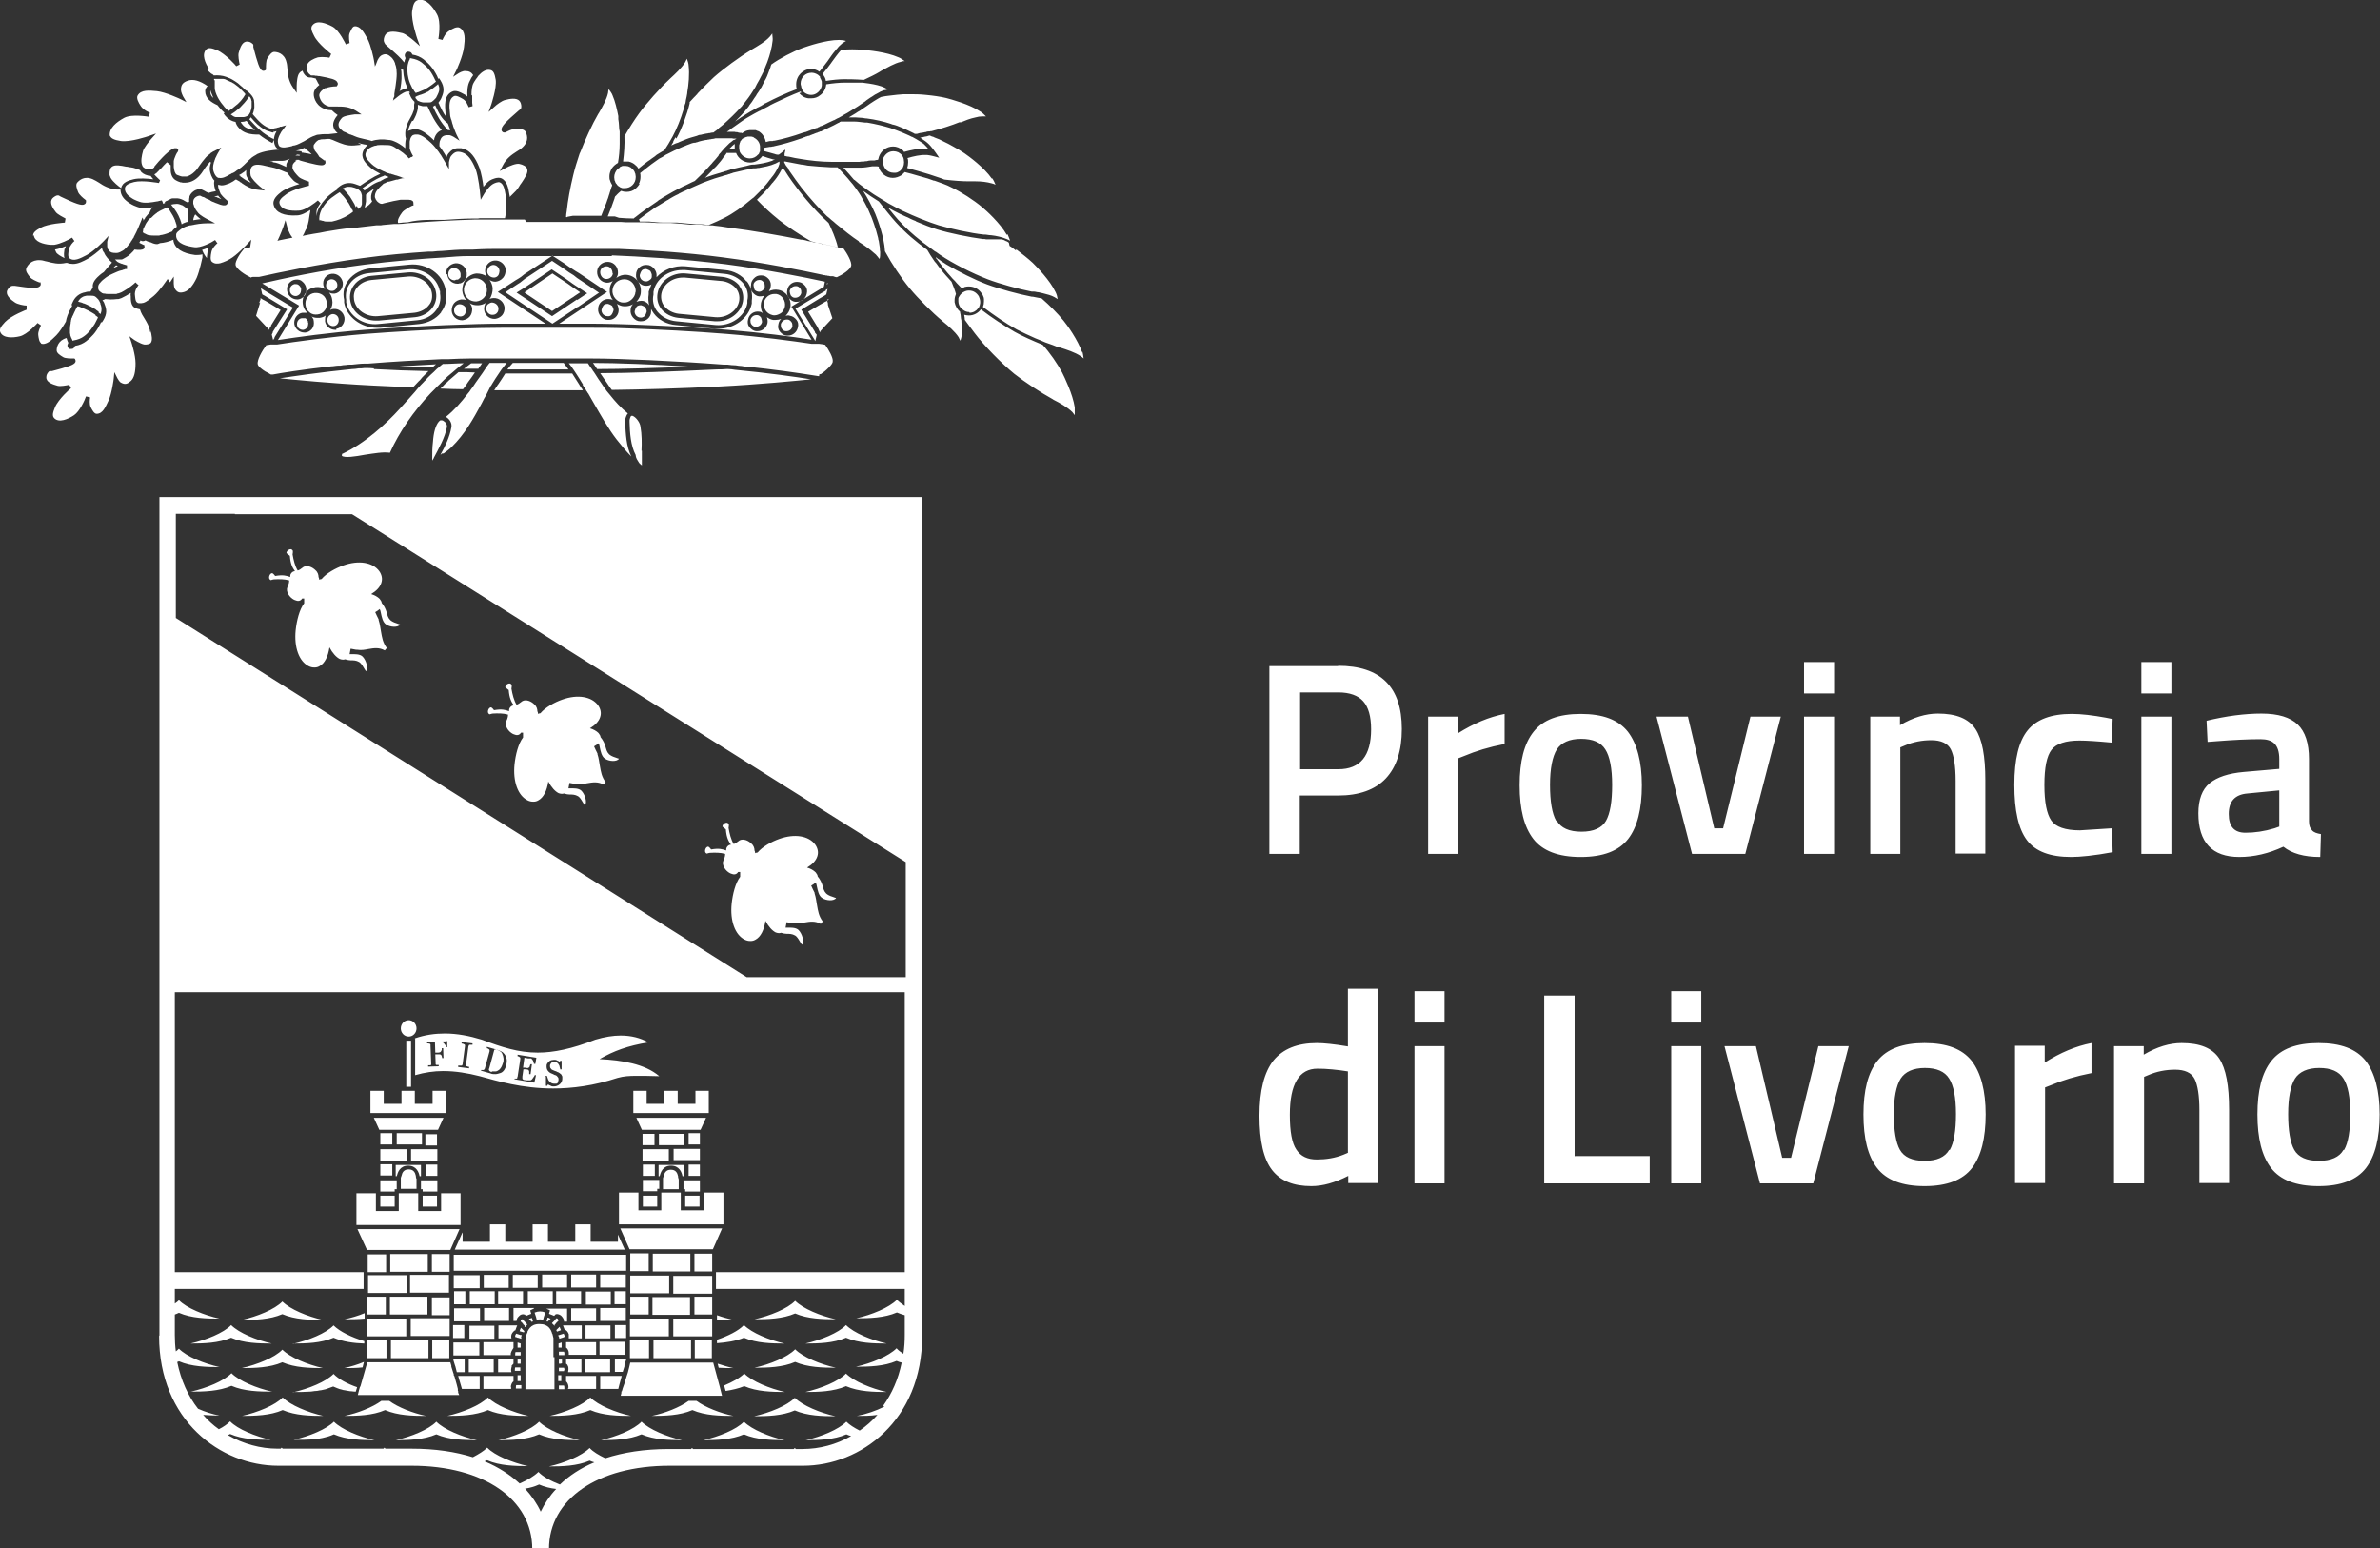 <?xml version="1.0" encoding="UTF-8"?>
<svg id="Layer_2" data-name="Layer 2" xmlns="http://www.w3.org/2000/svg" viewBox="0 0 69.71 45.35">
  <rect x="0" y="0" width="69.71" height="45.35" fill="#333333" stroke="none"/>
  <defs>
    <style>
      .cls-1 {
        fill: #fff;
      }
    </style>
  </defs>
  <g id="Layer_2-2" data-name="Layer 2">
    <g id="note">
      <path class="cls-1" d="m21.25,40.73l-.04-.15c.24-.1.46-.22.59-.35.23.23.74.44,1.19.54-.38,0-.82-.01-1.19-.17-.17.07-.36.11-.54.14h0Zm2.04-.84c-.37.16-.81.17-1.19.17.45-.1.97-.31,1.19-.54.23.23.74.44,1.19.54-.38,0-.82-.01-1.19-.17Zm-4.5,1.75c.23.23.74.44,1.19.54-.38,0-.82-.01-1.19-.17-.37.16-.81.17-1.19.17.45-.1.97-.31,1.19-.54Zm4.5-3.17c-.37.16-.81.17-1.19.17.45-.1.97-.31,1.19-.54.23.23.74.44,1.19.54-.38,0-.82-.01-1.19-.17Zm-4.81,3c-.38,0-.82-.01-1.19-.17-.37.16-.81.17-1.19.17.45-.1.97-.31,1.19-.54.23.23.74.44,1.19.54h0Zm-2.69.17c.23.23.74.44,1.19.54-.38,0-.82-.01-1.19-.17-.37.16-.81.17-1.19.17.45-.1.97-.31,1.19-.54Zm-.31-.17c-.38,0-.82-.01-1.19-.17-.37.16-.81.17-1.19.17.45-.1.97-.31,1.19-.54.23.23.74.44,1.19.54Zm-6.01,0c-.38,0-.82-.01-1.19-.17-.37.16-.81.17-1.19.17.45-.1.97-.31,1.19-.54.23.23.74.44,1.19.54Zm-1.5-.71c-.38,0-.82-.01-1.19-.17-.37.16-.81.17-1.19.17.45-.1.97-.31,1.19-.54.23.23.74.44,1.19.54Zm1.81.88c.23.23.74.44,1.19.54h0c-.38,0-.82-.01-1.19-.17-.06.03-.13.05-.19.07-.01,0-.03,0-.04.01-.14.04-.29.06-.43.07-.08,0-.15.01-.23.01-.1,0-.2,0-.29,0h0c.45-.1.97-.31,1.19-.54h0Zm3,0c.23.23.74.44,1.19.54-.38,0-.82-.01-1.19-.17-.37.16-.81.17-1.19.17.45-.1.97-.31,1.19-.54Zm-2.1-3.02c-.2.02-.4.02-.59.02.19-.04.4-.1.59-.18v.15Zm1.79,2.85c-.38,0-.82-.01-1.19-.17-.37.16-.81.17-1.19.17.39-.08.82-.25,1.08-.44h.23c.26.19.69.36,1.08.44h0Zm9.32.17c.23.23.74.44,1.19.54-.38,0-.82-.01-1.19-.17-.37.16-.81.17-1.19.17.45-.1.97-.31,1.19-.54Zm-.79-2.4c.32-.11.63-.26.79-.43.23.23.74.44,1.19.54-.38,0-.82-.01-1.19-.17-.24.1-.52.14-.79.16v-.1h0Zm-14.23-.06c-.37.16-.81.17-1.19.17.45-.1.97-.31,1.19-.54.23.23.74.44,1.19.54h0c-.38,0-.82-.01-1.19-.17Zm14.7,2.29c-.38,0-.82-.01-1.19-.17-.37.16-.81.17-1.19.17.39-.08.82-.25,1.08-.44h.23c.26.19.69.36,1.08.44h0Zm2.12-2.12c.45-.1.97-.31,1.19-.54.23.23.74.44,1.19.54-.38,0-.82-.01-1.19-.17-.37.16-.81.17-1.19.17Zm1.19.88c.23.23.74.44,1.19.54-.38,0-.82-.01-1.19-.17-.37.16-.81.17-1.19.17.45-.1.97-.31,1.19-.54Zm-1.5.71c.23.23.74.44,1.19.54h0c-.38,0-.82-.01-1.19-.17-.37.16-.81.17-1.19.17.45-.1.97-.31,1.19-.54Zm-14.7-1.58c.45-.1.97-.31,1.19-.54.18.18.53.35.9.46v.07c-.3-.01-.62-.05-.9-.17-.37.16-.81.17-1.19.17Zm2.04.69c-.18.02-.37.02-.54.02.19-.04.39-.1.58-.18l-.04.16h0Zm10.85.02c-.14,0-.28,0-.42-.01l-.03-.12c.15.05.31.1.46.13h0Zm-13.2-1.58c-.37.16-.81.17-1.19.17.45-.1.97-.31,1.19-.54.23.23.74.44,1.19.54-.38,0-.82-.01-1.19-.17Zm12.73.03c.16.06.32.1.48.14-.15,0-.31,0-.48-.01v-.12Zm-12.73,1.01c.23.23.74.44,1.19.54-.38,0-.82-.01-1.19-.17-.37.16-.81.17-1.19.17.45-.1.97-.31,1.19-.54Zm.31,1.25h0c.45-.1.97-.31,1.19-.54h0c.14.15.4.29.69.39h0l-.04.13s-.08,0-.12-.01c-.07,0-.13-.02-.2-.03-.03,0-.06-.01-.09-.02-.04-.01-.09-.02-.13-.04s-.08-.03-.12-.05c-.07.03-.15.05-.22.08-.05.01-.09.02-.14.03-.05,0-.09.02-.14.02-.06,0-.13.02-.19.02-.08,0-.17.01-.25.01s-.17,0-.24,0h0Zm-3.92-1.65c0,2.47,1.8,3.8,3.49,3.8h3.91c2.11,0,3.53.98,3.53,2.44h.49c0-1.46,1.42-2.44,3.53-2.44h3.91c1.69,0,3.49-1.33,3.49-3.8V14.56H4.67v24.55h0Zm2.22-24.07h3.43l16.22,10.19h0v3.37h-4.66L5.15,18.1v-3.05h1.73Zm8.96,29.22c-.11-.24-.27-.47-.46-.68.14-.02.28-.06.41-.12.16.07.33.11.5.13-.19.2-.34.43-.45.66h0Zm10.06-3.08c-.24.12-.53.22-.8.27.19,0,.4,0,.6-.03-.16.18-.33.33-.52.46-.16-.08-.3-.17-.39-.26-.23.23-.74.44-1.19.54.38,0,.82-.01,1.19-.17.05.02.09.04.14.05-.44.25-.93.38-1.42.38h-.2s-.02-.02-.03-.03c0,0-.02.02-.03.03h-2.95s-.02-.02-.03-.03c0,0-.02.02-.03.03h-.65c-.72,0-1.34.1-1.86.27-.19-.09-.36-.19-.46-.3-.23.23-.74.44-1.19.54.38,0,.82-.01,1.19-.17.05.02.09.04.14.05-.41.17-.75.4-1.01.65-.26-.1-.5-.23-.63-.37-.12.12-.32.24-.55.34-.27-.25-.62-.48-1.03-.65.03-.01.06-.02.08-.03.37.16.81.17,1.19.17-.45-.1-.97-.31-1.19-.54-.1.1-.25.19-.42.28-.51-.16-1.1-.25-1.8-.25h-.76s-.02-.02-.03-.03c0,0-.02.02-.03.03h-2.95s-.02-.02-.03-.03c0,0-.02.02-.03.03h-.09c-.5,0-1.01-.14-1.46-.4.02,0,.05-.02.07-.03.37.16.81.17,1.19.17-.45-.1-.97-.31-1.19-.54-.08.08-.19.16-.33.23-.17-.12-.32-.26-.46-.42.16.01.33.02.48.02-.21-.04-.43-.11-.63-.2-.29-.37-.5-.83-.61-1.37.02,0,.03-.01.05-.02.37.16.81.17,1.19.17-.45-.1-.97-.31-1.19-.54-.03.03-.06.06-.09.08-.02-.15-.03-.32-.03-.48v-.6s.08-.03.12-.05c.37.16.81.17,1.19.17-.45-.1-.97-.31-1.19-.54-.03.04-.08.07-.12.1v-.43h5.53v-.49h-5.53v-8.2h21.38v8.2h-5.53v.49h5.53v.5c-.09-.06-.17-.12-.23-.18-.23.23-.74.44-1.19.54.38,0,.82-.01,1.19-.17.08.03.15.06.23.08v.57c0,.19-.01.38-.04.56-.08-.05-.15-.1-.2-.16-.23.23-.74.44-1.19.54.38,0,.82-.01,1.19-.17.05.02.1.04.15.05-.1.49-.29.91-.54,1.26h0ZM17.95,8c0,.1-.1.18-.2.17-.1,0-.17-.1-.17-.2,0-.1.09-.17.18-.17h.01c.1,0,.17.1.17.2h0Zm4.15.47s-.03-.08-.03-.13c0-.04.03-.08.07-.11.03-.02.06-.03.09-.03.01,0,.02,0,.03,0,.04,0,.08.03.11.07.03.04.03.08.03.13,0,.04-.03.08-.07.11-.04.03-.08.04-.13.03s-.08-.03-.11-.07h0Zm-4.17.49s.05.09.04.13-.03.09-.06.13-.08.05-.13.04c-.05,0-.09-.03-.12-.06-.03-.04-.05-.09-.04-.13s.03-.09.06-.13c.03-.03.07-.04.12-.04h.01s.09.03.12.06h0Zm4.44-.09c.03-.15.16-.26.31-.26.02,0,.04,0,.06,0,.17.03.28.2.25.37-.02.08-.06.16-.13.2s-.15.07-.23.05-.15-.06-.2-.13-.06-.15-.05-.24h0Zm-.08.43s.03.08.03.13c-.02.09-.1.15-.2.14-.04,0-.08-.03-.11-.07-.03-.04-.03-.08-.03-.13.02-.08.09-.14.17-.14,0,0,.02,0,.03,0,.04,0,.08.03.11.07h0Zm.87-.65s-.03-.08-.03-.13c.02-.08.09-.14.17-.14.01,0,.02,0,.03,0,.04,0,.08.03.11.07.03.04.03.08.03.13-.02.09-.1.15-.2.14-.04,0-.08-.03-.11-.07h0Zm-.12.71s.02,0,.03,0c.04,0,.08.03.11.07.03.04.03.08.03.13-.02.09-.1.15-.2.14-.04,0-.08-.03-.11-.07-.03-.04-.03-.08-.03-.13.02-.08.09-.14.17-.14h0Zm-8.41-1.42s-.01.1-.04.13c-.03.04-.08.06-.12.06-.1,0-.19-.07-.2-.17,0-.1.07-.19.17-.2h.01c.09,0,.17.07.18.17h0Zm-5.06.91c.01.08,0,.17-.06.24-.05.07-.12.11-.21.12-.08.01-.16,0-.23-.06-.07-.05-.11-.13-.12-.21s0-.17.06-.24c.05-.07.12-.11.21-.12.01,0,.03,0,.04,0,.07,0,.13.02.19.06.07.05.11.13.12.21Zm-.75-.38s0,.09-.03.13c-.03.04-.07.06-.11.07-.09.01-.18-.05-.19-.15,0-.05,0-.09.03-.13.03-.04.07-.06.11-.07.04,0,.09,0,.12.03.04.03.06.07.07.11h0Zm.21.99s0,.09-.03.13c-.03.04-.07.06-.11.07-.09.01-.18-.05-.19-.15-.01-.09.05-.18.14-.19h0s.02,0,.03,0c0,0,.01,0,.02,0,0,0,.01,0,.02,0,0,0,.01,0,.02,0,0,0,0,0,.01,0,0,0,.01,0,.02.01,0,0,0,0,0,0,0,0,0,0,.01.01,0,0,.02.02.03.03,0,.01.01.02.02.04,0,0,0,0,0,0,0,.01,0,.02,0,.03h0Zm15.15-.96l.06-.04h0s-.04.17-.04.17h-.01s-.04.03-.04.03l-.07.04-.07.04-.54.33.35.57.05.08v.02s.05.06.05.06v.02h0l-.04.17s0,0,0,0h0s0,0,0,0l-.04-.07h0s-.05-.08-.05-.08l-.49-.8.75-.45.07-.04.07-.04h0Zm-16.59.38l.02-.06.02-.05v-.04h0,0s.03.02.03.02l.03.02h0s.04.02.04.02l.04.02.45.27-.28.45v.02s-.04.05-.04.05h0s0,.02,0,.02l-.03.05h0s0-.03,0-.03l-.02-.02-.07-.07-.28-.3.12-.39h0Zm16.63-.58s.02,0,.04,0l-.04.03v-.04h0Zm-11.57.28c.02.13,0,.26-.09.36-.09.12-.25.2-.42.22l-1.07.1c-.34.03-.65-.18-.7-.48-.02-.13,0-.26.09-.36.09-.12.25-.2.42-.22l1.07-.1c.33-.03.65.18.7.48Zm-3.1-.2s0-.09.03-.13c.03-.04.07-.06.11-.07.09-.01.18.05.19.15.01.09-.05.18-.14.19-.09.01-.18-.05-.19-.15Zm4.1.7s-.01.1-.04.13c-.03.04-.08.06-.12.06-.1,0-.19-.07-.19-.17,0-.05.01-.1.04-.13.03-.04.08-.06.12-.06.1,0,.19.07.2.17h0Zm.3-.25c-.09,0-.17-.02-.24-.08s-.11-.14-.12-.23.02-.18.08-.25c.06-.07.14-.11.23-.12,0,0,.02,0,.03,0,.17,0,.32.14.33.31.02.19-.12.35-.31.37h0Zm.33.09s.08-.06.12-.06c.1,0,.19.07.2.17,0,.05-.01.1-.04.13-.03.04-.08.06-.12.06-.01,0-.02,0-.04,0-.08-.01-.15-.08-.16-.17,0-.05.01-.1.04-.13h0Zm-.96-.71c-.1,0-.19-.07-.19-.17,0-.05.01-.1.04-.13.03-.04.08-.06.12-.06.1,0,.19.07.2.17,0,.01,0,.02,0,.04,0,0,0,0,0,0,0,0,0,.02,0,.02,0,0,0,.01,0,.02,0,0,0,0,0,.01,0,.01-.01.02-.02.03,0,0-.02.02-.02.02h0s-.02.02-.02.02c0,0,0,0,0,0,0,0-.02,0-.03.01,0,0,0,0,0,0-.01,0-.02,0-.04,0h0Zm-3.4,1.15c.01.09-.05.18-.14.19-.09.01-.18-.05-.19-.15,0-.05,0-.09.03-.13.03-.04.07-.06.11-.07.09-.01.18.05.19.15Zm8.69-.81c0,.09-.05.17-.12.23-.07.06-.15.09-.24.08-.09,0-.17-.05-.23-.12-.06-.07-.09-.16-.08-.25s.05-.17.12-.23c.06-.05.14-.08.22-.08,0,0,.02,0,.03,0,.18.01.32.18.31.37h0Zm-5.73-.03c-.07-.39-.49-.68-.93-.63l-1.14.11c-.23.02-.43.13-.55.29-.11.14-.15.31-.12.49v.08c.08.39.5.68.94.63l1.14-.11c.23-.02.43-.13.55-.29.11-.14.15-.31.12-.49v-.08Zm-.22.5c-.11.15-.3.25-.5.27l-1.07.1s-.05,0-.08,0c-.37,0-.7-.25-.75-.58-.03-.16.01-.33.11-.46.11-.15.3-.25.5-.27l1.07-.1c.4-.04.77.22.83.58.03.16-.01.33-.11.46Zm2.76-2.52h1.99s.04,0,.06,0c.02,0,.04,0,.07,0h.01s.03,0,.05,0h.02s.04,0,.06,0h0s.05,0,.08,0c.09,0,.2,0,.31,0,.08,0,.17,0,.26.01,0,0,0,0,.01,0,.01,0,.03,0,.04,0,.02,0,.04,0,.06,0,.01,0,.02,0,.03,0,.02,0,.04,0,.06,0h.01s.01,0,.02,0c.03,0,.06,0,.09,0,.04,0,.08,0,.12,0,.03,0,.06,0,.09,0,.12,0,.25.01.38.02.03,0,.06,0,.09,0,.03,0,.06,0,.09,0h.01s.06,0,.09,0c.03,0,.07,0,.1,0,0,0,.02,0,.02,0,.19.01.39.03.59.05.02,0,.04,0,.07,0,0,0,0,0,.01,0,.01,0,.02,0,.03,0,.02,0,.03,0,.05,0,.03,0,.06,0,.09,0,.04,0,.09,0,.14.01.04,0,.09,0,.13.01.02,0,.04,0,.06,0,.04,0,.08,0,.12.01.12.01.25.03.37.05.79.1,1.56.24,2.17.36,0,0,.02,0,.03,0,.06.01.12.02.17.04.03,0,.06.01.09.02.03,0,.06.01.09.02,0,0,.02,0,.03,0,.05,0,.09.02.13.03.03,0,.05.01.08.02.01,0,.02,0,.03,0,.16.04.3.06.4.09.02,0,.04.01.06.01.02,0,.05.01.06.01.03,0,.04.01.06.01.11.15.26.41.23.52-.03.11-.26.26-.42.33-.02,0-.06-.01-.11-.03h0s-.01,0-.02,0c-.01,0-.03,0-.04,0-.02,0-.04,0-.06-.01-.02,0-.04,0-.06-.01-.02,0-.04,0-.06-.01-.02,0-.04,0-.06-.01-.6-.13-1.75-.36-2.91-.51-1.13-.15-2.3-.22-3.07-.25-.06,0-.12,0-.18,0-.05,0-.09,0-.13,0-.03,0-.06,0-.08,0-.03,0-.05,0-.08,0-.03,0-.05,0-.08,0-.08,0-.16,0-.21,0h-2.81c-.12,0-.36,0-.69.02-.07,0-.14,0-.22,0-.21,0-.44.02-.69.04-.09,0-.19.01-.28.02-.04,0-.08,0-.12,0-.6.04-1.28.1-1.93.19-1.27.17-2.5.43-3.03.55-.01,0-.03,0-.04,0,0,0-.01,0-.02,0-.01,0-.03,0-.04,0,0,0-.01,0-.02,0h0s-.03,0-.04,0c0,0-.01,0-.02,0-.03,0-.05.01-.06.02-.17-.08-.43-.25-.45-.37-.02-.11.14-.35.26-.49.01,0,.03,0,.05-.01.02,0,.04,0,.06-.01.02,0,.04,0,.06-.01.09-.02.2-.05.33-.08.06-.01.12-.03.18-.04.06-.01.11-.02.17-.04.03,0,.06-.01.08-.02.03,0,.05-.01.08-.02.13-.03.26-.05.4-.08.04,0,.08-.01.11-.02.03,0,.07-.01.1-.02.02,0,.04,0,.07-.01.02,0,.04,0,.06-.01,0,0,0,0,0,0,.08-.02.17-.03.26-.05.13-.02.26-.04.39-.07.24-.04.49-.08.75-.11,0,0,.01,0,.02,0,.02,0,.04,0,.06,0,.04,0,.07,0,.11-.01.17-.02.35-.04.52-.06.03,0,.06,0,.09,0,.03,0,.07,0,.1-.01.11-.01.22-.02.33-.03,0,0,.01,0,.02,0,.02,0,.03,0,.05,0,0,0,0,0,0,0,.02,0,.04,0,.06,0,.08,0,.16-.01.24-.02.36-.03.71-.05,1.04-.07.36-.02.69-.03.96-.04.02,0,.04,0,.06,0h.01s.05,0,.07,0c.22,0,.4,0,.5,0h.82,0Zm1.09,4.13c.05.06.09.13.14.19h-1.79c.05-.06.1-.13.16-.19h1.49,0Zm4.56.69c-1.16.06-2.32.09-3.15.1-.02-.03-.04-.05-.06-.08-.01-.02-.03-.04-.04-.06-.01-.02-.03-.04-.04-.06-.07-.1-.13-.19-.2-.29.84,0,2.16-.05,3.42-.11h0c.09,0,.19,0,.28-.01.02,0,.04,0,.05,0,.06,0,.13.01.19.02.95.09,1.81.21,2.23.28-.4.04-1.5.15-2.69.21h0Zm3.16-2.55v.04s.02.08.02.08v.04s.13.39.13.39l-.28.3-.07.08h0s0,.04,0,.04h0l-.04-.06h0s-.01-.03-.01-.03l-.02-.04-.02-.04-.05-.08-.22-.36.34-.2.07-.04.07-.04.03-.02h.02s.06-.05.06-.05h.02s0-.01,0-.01Zm-7.15,2.5c-.07-.11-.13-.22-.2-.32-.01-.02-.03-.04-.04-.06-.01-.02-.03-.04-.04-.06-.04-.06-.09-.13-.14-.19h.56c.04.06.08.13.13.19.01.02.02.04.04.06,0,0,0,0,0,0,.01.02.03.04.04.06.06.1.13.2.2.3.01.02.03.04.04.06.01.02.03.04.04.06.02.02.04.05.05.07l.05.06s.03.04.05.06c.15.19.32.38.53.55-.03.03-.06.09-.08.19h0s0,.08,0,.08c.02.34.03.68.18.99-.16-.16-.3-.34-.43-.5-.24-.31-.46-.7-.69-1.1-.04-.07-.08-.14-.12-.21-.01-.02-.02-.04-.04-.06-.01-.02-.02-.04-.04-.06,0-.02-.02-.03-.03-.05-.01-.02-.02-.04-.04-.06-.01-.02-.02-.04-.04-.06h0Zm.41-.46c-.04-.06-.08-.12-.12-.18.66,0,1.75.04,2.87.11-1.05.04-2.07.07-2.75.07,0,0,0,0,0-.01h0Zm1.31,2.39c0,.14,0,.28,0,.43-.02-.02-.04-.03-.06-.05,0,0-.01-.02-.02-.02,0,0,0-.01-.01-.02-.04-.06-.08-.12-.09-.19v-.02c-.15-.29-.17-.64-.18-.97v-.06s.02-.1.05-.12c0,0,0,0,.01,0h0s.02,0,.03,0c.1.04.22.2.23.32h0c.04.23.04.47.03.7h0ZM5.88,6.42c-.06,0-.14.02-.22.03,0-.05.03-.12.04-.14l.02-.03h0s.1.1.16.14h0Zm18.11,4.6c-.19-.03-.8-.13-1.56-.22h0c-.12-.01-.24-.03-.36-.04-.06,0-.12-.01-.19-.02-.05,0-.11-.01-.16-.02h0c-.06,0-.11-.01-.17-.02-.08,0-.16-.01-.24-.02-.04,0-.07,0-.11,0-1.46-.11-3.06-.18-3.88-.18h-2.61c-.09,0-.19,0-.3,0-.02,0-.05,0-.07,0h0s-.05,0-.07,0h0s-.05,0-.07,0c-.07,0-.14,0-.22,0-.04,0-.08,0-.11,0-.04,0-.07,0-.11,0-.2,0-.41.01-.63.02-.03,0-.07,0-.1,0-.03,0-.07,0-.1,0-.67.03-1.42.07-2.15.13-.04,0-.07,0-.11,0-.12,0-.24.02-.36.03-.02,0-.03,0-.05,0-.04,0-.08,0-.13.01-.06,0-.11.01-.16.02-.02,0-.04,0-.06,0-.07,0-.14.02-.21.02h0c-.83.09-1.5.2-1.71.24-.02,0-.04,0-.05,0-.01,0-.03-.01-.04-.02-.04-.02-.08-.05-.13-.07-.11-.07-.21-.15-.22-.21-.03-.12.13-.4.25-.56.03,0,.07-.01.13-.02.02,0,.04,0,.06,0,0,0,0,0,.01,0,.02,0,.03,0,.05,0,0,0,0,0,.01,0h0s.03,0,.05,0c0,0,0,0,.01,0,.51-.08,1.52-.22,2.59-.31.91-.07,1.82-.12,2.58-.15.59-.02,1.09-.03,1.44-.03h2.54c.3,0,.7,0,1.16.02.83.03,1.87.08,2.85.16,1,.08,1.95.21,2.49.29.02,0,.03,0,.05,0,0,0,0,0,0,0,0,0,0,0,.01,0,.01,0,.03,0,.04,0,0,0,0,0,0,0,.01,0,.02,0,.03,0,0,0,.01,0,.02,0,0,0,0,0,.01,0,.02,0,.04,0,.06,0,.09.01.15.02.18.03.1.14.24.38.22.49,0,.05-.06.12-.12.18-.04.04-.08.08-.12.11-.04.03-.08.06-.11.08,0,0-.02,0-.04,0h0Zm5.52-4.16s.05.11.07.17c0,0,0,.01,0,.02-.03-.02-.07-.04-.1-.05-.07-.03-.14-.05-.22-.07-.08-.02-.15-.03-.23-.04-.07,0-.13-.02-.19-.02h-.03c-.38-.04-.96-.17-1.31-.27-.32-.1-.71-.26-1.05-.42-.02,0-.04-.02-.06-.03h0s-.08-.04-.12-.06c-.09-.05-.18-.1-.26-.14,0,0-.02-.01-.03-.02-.11-.07-.21-.13-.31-.19-.03-.02-.05-.03-.08-.05h0c-.15-.1-.29-.2-.42-.3-.02-.02-.05-.04-.07-.06s-.05-.04-.07-.06c0,0-.01,0-.02-.01-.09-.11-.19-.22-.29-.33,0,0-.01-.01-.02-.02.07,0,.13,0,.2,0,.02,0,.05,0,.07,0,.02,0,.04,0,.06,0,.04,0,.08,0,.12,0h0s.04,0,.06,0c.1,0,.22-.02.34-.04.03,0,.06,0,.09,0,.03,0,.07,0,.1.01,0,.01,0,.02,0,.03.06.17.22.3.41.3.09,0,.17-.03.24-.07.02-.01.04-.03.06-.05.02-.02.03-.03.05-.05,0,0,0,0,0,0,.13.03.26.07.4.11.09.03.19.05.28.08.06.02.12.04.17.06,0,0,.02,0,.02,0,.09.03.17.06.25.09.09.03.17.07.25.11.28.13.65.37.9.58.12.1.52.46.72.81h0Zm1.97,5.09c0,.06,0,.14,0,.21-.02-.03-.05-.06-.07-.09-.14-.14-.37-.27-.55-.36l-.03-.02c-.33-.18-.83-.51-1.12-.74-.39-.32-.88-.82-1.16-1.19-.1-.14-.2-.26-.29-.39,0-.05-.01-.1-.02-.15.04.01.09.02.14.02.14,0,.27-.07.35-.18.31.24.68.48.99.66.21.12.53.26.82.38.21.23.43.55.57.81.07.14.31.63.37,1.02h0Zm.22-1.66c.02.06.03.14.04.21-.03-.03-.06-.05-.09-.07-.16-.11-.41-.19-.6-.25h-.03c-.12-.05-.25-.1-.4-.15-.04-.02-.09-.04-.14-.06-.05-.02-.1-.04-.15-.06-.2-.09-.4-.18-.55-.26-.31-.17-.67-.42-.99-.66.02-.05.03-.1.03-.16,0-.02,0-.05,0-.07,0-.03-.01-.06-.02-.08-.01-.03-.03-.07-.05-.09-.08-.12-.21-.2-.37-.2h0s-.07,0-.1.01c-.03,0-.05.02-.07.03-.01,0-.02.01-.03.02-.04-.03-.07-.07-.1-.1-.04-.04-.08-.08-.11-.12-.02-.02-.05-.05-.07-.07-.02-.02-.04-.05-.06-.07-.06-.07-.12-.13-.17-.2-.07-.09-.15-.19-.22-.29,0,0-.01-.02-.02-.02,0-.01-.02-.02-.02-.04,0,0,0,0,.01,0h0s.03.02.05.04c.02.01.04.02.06.04.02.02.05.03.07.05.04.02.08.05.11.07.37.22.83.45,1.2.59.35.13.94.29,1.31.36h.03c.08.02.17.03.26.05.22.19.47.44.64.65.1.12.42.56.55.94h0Zm-3.31-1.15c-.06,0-.12-.02-.16-.05-.03-.02-.05-.04-.08-.06-.05-.06-.08-.13-.08-.21,0-.03,0-.05,0-.07,0-.03.02-.06.04-.09.01-.02.03-.04.05-.06.01-.01.03-.03.05-.04.02-.01.04-.02.06-.03.03-.01.06-.02.09-.02.01,0,.02,0,.03,0,.12,0,.22.07.28.17.02.05.04.1.04.16,0,.03,0,.05-.01.08,0,.02-.01.04-.02.06,0,.02-.02.04-.03.05-.06.08-.15.13-.25.13h0Zm-5.6-2.72c-.2-.16-.42-.36-.62-.57,0,0,0,0,0,0,.06-.06.22-.21.37-.39.01-.02.03-.03.04-.05.02-.03.04-.05.07-.08.01-.02.02-.03.04-.05.08-.1.15-.21.2-.31,0-.01.01-.03.02-.04.02.02.04.03.07.05,0,0,0,.01.01.02.25.41.69.95,1.06,1.32.06.06.14.13.22.21.08.17.21.45.27.71-.18-.04-.45-.1-.78-.17-.32-.18-.72-.45-.96-.64h0Zm2.37.65c-.2-.13-.45-.33-.68-.52-.04-.04-.08-.07-.13-.11-.04-.04-.09-.08-.13-.11,0,0,0,0,0,0-.02-.02-.04-.04-.06-.06-.01-.01-.03-.03-.04-.04,0,0,0,0,0,0-.02-.02-.04-.04-.06-.06-.25-.26-.54-.6-.76-.91-.05-.07-.1-.14-.14-.2-.03-.04-.06-.08-.08-.13,0,0,0,0,0-.01,0,0-.01-.02-.02-.02,0-.01-.02-.03-.03-.04-.01-.02-.03-.04-.04-.07,0-.01-.02-.02-.02-.04,0,0,0-.01,0-.02,0,0,0,0,0,0,0,0,.02,0,.03,0,.15.03.31.06.47.09.06,0,.12.02.19.03.21.02.44.04.67.05.03,0,.07,0,.1,0,.02,0,.04,0,.05,0h.05s.02.02.04.04c.06.06.11.12.16.17.07.07.13.15.19.22.02.02.04.05.06.07.03.04.06.08.09.12.03.04.06.09.09.13.04.06.07.11.1.17.09.15.17.31.23.46,0,.01.01.03.02.04.04.1.14.36.21.65,0,.03.01.06.02.09.01.07.02.13.03.2,0,.04,0,.08.01.12v.02h0c0,.06,0,.13-.02.19-.01-.02-.02-.04-.04-.05,0-.01-.02-.03-.03-.04-.02-.03-.05-.06-.08-.08-.13-.12-.3-.24-.43-.32l-.03-.02h0Zm3,2.36c.01.12.02.24.01.35,0,.06-.02.14-.04.2-.02-.04-.04-.07-.05-.1-.11-.17-.31-.34-.46-.46l-.02-.02c-.29-.24-.72-.67-.95-.95-.25-.3-.53-.72-.73-1.09-.02-.42-.22-.94-.28-1.09-.09-.21-.22-.46-.36-.68.15.11.3.21.46.31.14.18.38.48.5.61.3.33.58.56.92.81.06.11.13.21.17.27h0s0,0,0,0c.03.05.06.09.1.13.04.06.08.11.12.16.1.13.21.25.32.37.05.12.1.25.13.36-.02.05-.04.11-.04.18,0,.02,0,.04,0,.06.02.11.08.21.16.28,0,.04.02.09.02.13,0,.04.01.09.02.13h0Zm-9.11-1.49s.05.09.04.13c0,.01,0,.02,0,.04,0,.04-.03.07-.06.09-.04.03-.08.05-.13.04-.05,0-.09-.03-.12-.06-.03-.04-.05-.09-.04-.13s.03-.09.06-.13c.03-.03.07-.04.12-.04h.01s.09.03.12.06h0Zm-2.07.63l-.09.06-.06.04-.04.03-.05.03-.57.38-.78-.52h0s-.03-.03-.03-.03h.01s.04-.03.04-.03l.77-.52.45.3.07.05.07.05h0l.06.04.06.04.1.07h0Zm-9.32-.12l.04.03.88.53-.54.87v.02s-.04.06-.04.06h0s-.04-.16-.04-.16h0s.03-.06.03-.06v-.02s.42-.66.42-.66l-.66-.4-.04-.02-.03-.02h0s-.04-.18-.04-.18h0s.03.02.03.02h0Zm7.09,2.98c-.08,0-.17,0-.27,0,0-.02.02-.03.03-.05.01-.02.02-.04.04-.06.01-.02.02-.04.04-.06.07-.1.14-.21.21-.32h1.96c.07.11.14.22.21.33.01.02.02.04.04.06.01.02.02.04.04.06,0,.01.02.03.02.04h-2.31Zm2.79-2.86l-.64-.43-.05-.04-.05-.04-.13-.08-.07-.05-.07-.05-.36-.24-.79.52-.05.04-.05.04h0s-.05.04-.05.04l-.05.03-.38.25,1.38.92.74-.49h.01s.62-.42.62-.42h0Zm-.64.2h0s-.09.06-.09.06l-.64.43-1.04-.69.16-.1.05-.03h0s.06-.04.06-.04l.76-.51.42.28.07.05.07.05h0l.04.03.06.04.06.04.32.21-.3.2h0Zm2,.23s.05.09.04.13-.03.09-.06.13c-.04.03-.08.05-.13.04-.05,0-.09-.03-.12-.06-.03-.04-.05-.09-.04-.13s.03-.09.06-.13c.03-.03.07-.04.12-.04h.01s.09.03.12.06h0Zm1.16-1.09s-.06,0-.08,0c-.41,0-.78.27-.84.64v.08c-.04.17,0,.35.11.49.13.16.33.27.56.29l1.15.11c.44.04.86-.25.93-.64v-.08c.04-.17,0-.35-.11-.49-.13-.16-.33-.27-.56-.29l-1.15-.11h0Zm1.59.46c.1.13.14.29.11.46-.06.33-.39.58-.75.58-.02,0-.05,0-.07,0l-1.07-.1c-.2-.02-.39-.12-.5-.26-.1-.13-.14-.29-.11-.46.06-.36.43-.62.83-.58l1.07.1c.2.02.39.12.5.26h0Zm-.51-.14c.17.02.32.1.42.22.08.1.11.23.09.36-.05.29-.36.51-.7.48l-1.07-.1c-.17-.02-.32-.1-.42-.22-.08-.1-.11-.23-.09-.36.05-.28.32-.48.63-.48.02,0,.04,0,.06,0l1.07.1Zm-3.23-.73s-.07,0-.1,0c-.03,0-.06,0-.1,0h-.02s-.05,0-.08,0c-.03,0-.05,0-.08,0-.06,0-.1,0-.14,0h-2.76c-.07,0-.18,0-.34,0-.05,0-.1,0-.15,0-.07,0-.15,0-.23,0-.06,0-.13,0-.2,0-.21,0-.45.02-.7.04-.69.04-1.52.11-2.32.21-1.27.16-2.49.43-3.01.55l1.08.65-.62,1.01c.52-.08,1.51-.22,2.55-.3,1.62-.12,3.22-.18,4.03-.18h1.26l-1.4-.93.52-.34.05-.03.05-.03.06-.04.05-.04.05-.04.82-.54.34.22.07.05.07.05h0l.2.13.05.03.05.03.82.55-1.4.93h.89c.84,0,2.49.06,4.03.18.98.08,1.92.2,2.47.29l-.59-.97.95-.58.03-.15c-.6-.13-1.74-.36-2.9-.51-1.27-.16-2.58-.23-3.33-.26h0Zm-9.17,1.27s-.03,0-.04,0c-.14,0-.27-.11-.29-.25-.01-.08,0-.15.05-.22.05-.06.11-.1.19-.11.08-.01.15,0,.21.06.06.05.1.12.11.19.01.08,0,.15-.05.22-.05.06-.11.1-.19.11h0Zm1.11.89s-.03,0-.04,0c-.14,0-.27-.11-.29-.25,0-.06,0-.12.02-.17-.05.04-.11.06-.18.07-.02,0-.04,0-.06,0-.06,0-.12-.01-.17-.04,0,.01.02.02.03.04,0,0,0,0,0,0,0,.01.01.03.02.04,0,0,0,0,0,0,0,.02.01.04.01.06.01.08,0,.15-.05.22-.05.06-.11.1-.19.11-.01,0-.03,0-.04,0-.14,0-.27-.11-.29-.25-.02-.16.09-.31.24-.33h0s.04,0,.06,0c0,0,.01,0,.02,0,.01,0,.02,0,.04,0,0,0,.01,0,.02,0-.07-.07-.12-.16-.13-.25-.02-.12.01-.23.08-.33s.17-.15.29-.17c.1-.01.2,0,.28.06-.02-.03-.04-.07-.05-.12-.01-.08,0-.15.05-.22.05-.06.11-.1.19-.11.16-.02.3.09.33.25.02.16-.09.31-.24.33-.01,0-.03,0-.04,0-.04,0-.08-.01-.12-.03.05.06.08.13.09.21.02.1,0,.21-.06.3.03-.02.06-.03.09-.03.16-.02.3.09.33.25.02.16-.09.31-.24.33h0Zm3.07-.51c-.15.19-.38.31-.64.34l-1.14.11s-.07,0-.1,0c-.47,0-.89-.32-.96-.74v-.08c-.05-.21,0-.41.13-.58.15-.19.38-.31.64-.34l1.14-.11c.51-.05.98.28,1.06.73v.08c.05.21,0,.41-.13.58Zm.14-1.11c0-.08.02-.16.07-.22s.13-.1.21-.11c.17-.01.31.11.33.28,0,.02,0,.04,0,.06,0,0,0,0,0,.01,0,.02,0,.03-.01.05,0,0,0,0,0,0,0,.02-.01.03-.02.05,0,0,0,0,0,0,0,.02-.02.03-.03.05,0,0-.01.01-.02.02,0,0,0,0-.01.01h0s0,0-.01.01h0s-.03.02-.04.03h0s-.03.01-.05.02c0,0,0,0,0,0-.02,0-.04,0-.06.01,0,0-.02,0-.02,0-.16,0-.29-.12-.3-.28h0Zm1.67.1c-.05.06-.13.1-.21.11,0,0-.02,0-.02,0-.06,0-.11-.02-.16-.05.05.07.08.15.09.24,0,.12-.03.23-.09.32.03-.02.07-.03.11-.03.17-.01.31.11.33.28,0,.08-.02.16-.07.22s-.13.1-.21.11c0,0-.02,0-.02,0-.16,0-.29-.12-.3-.28,0-.07.01-.13.05-.19-.06.04-.13.06-.21.07-.01,0-.02,0-.04,0-.08,0-.16-.02-.22-.06.04.05.07.11.07.17,0,.08-.02.16-.07.22s-.13.1-.21.11c0,0-.02,0-.02,0-.16,0-.29-.12-.3-.28,0-.08.02-.16.07-.22s.13-.1.21-.11c.06,0,.11,0,.16.03-.08-.08-.12-.18-.13-.29,0-.12.03-.24.11-.34.08-.09.19-.15.31-.16.11,0,.22.03.3.09-.03-.04-.04-.09-.05-.14-.01-.14.07-.26.19-.31.03-.01.06-.02.09-.02h0c.13-.01.25.07.3.18.01.03.02.06.02.09,0,0,0,0,0,.01,0,.08-.02.16-.07.22h0Zm8.33.35c.03-.16.18-.26.34-.23.08.01.14.06.19.12s.06.14.04.22c-.03.14-.15.24-.29.24-.02,0-.04,0-.05,0-.08-.01-.14-.06-.19-.12-.04-.06-.06-.14-.04-.22h0Zm-1.06-.18c.01-.08.06-.14.12-.19s.14-.06.22-.05c.08.01.14.06.19.12.04.06.06.14.04.22,0,.04-.03.08-.05.12.08-.04.18-.06.28-.04.23.04.39.27.35.51-.02.1-.07.18-.14.25.04-.01.09-.02.13,0,.08.01.14.06.19.12s.06.14.04.22c-.03.14-.15.24-.29.24-.02,0-.04,0-.05,0-.08-.01-.14-.06-.19-.12s-.06-.14-.04-.22c.01-.06.04-.11.08-.15-.05.02-.1.03-.16.03-.03,0-.05,0-.08,0-.06-.01-.12-.04-.18-.08.02.05.03.11.02.17-.03.14-.15.24-.29.24-.02,0-.04,0-.05,0-.08-.01-.14-.06-.19-.12s-.06-.14-.04-.22c.03-.16.18-.26.34-.23.03,0,.06.02.09.04-.05-.09-.07-.19-.05-.3.02-.08.05-.15.1-.21-.04.01-.07.02-.11.02-.02,0-.04,0-.05,0-.08-.01-.14-.06-.19-.12s-.06-.14-.04-.22h0Zm-.13-.08c.13.17.18.37.15.58v.08c-.09.43-.51.74-.98.74-.03,0-.06,0-.1,0l-1.15-.11c-.26-.02-.5-.15-.64-.34-.03-.04-.06-.09-.08-.13,0,.03,0,.05,0,.08,0,.08-.04.16-.1.21-.06.05-.12.07-.2.07,0,0-.02,0-.02,0-.08,0-.15-.04-.21-.11-.05-.06-.08-.14-.07-.22,0-.07.03-.13.07-.17-.07.04-.15.06-.22.06-.01,0-.02,0-.04,0-.07,0-.14-.03-.21-.07.03.06.05.12.05.19,0,.08-.04.16-.1.21-.06.05-.12.07-.2.07,0,0-.02,0-.02,0-.08,0-.15-.04-.21-.11-.05-.06-.08-.14-.07-.22,0-.08.04-.16.1-.21s.14-.08.22-.07c.04,0,.08.01.11.03-.07-.09-.1-.2-.09-.32,0-.09.04-.17.09-.24-.05.03-.1.05-.16.05,0,0-.02,0-.02,0-.17-.01-.29-.16-.28-.33s.16-.29.33-.28c.17.01.29.16.28.33,0,.05-.02.1-.05.14.09-.06.19-.1.3-.09.25.02.44.24.42.5,0,.11-.06.21-.13.29.05-.02.1-.03.15-.03.08,0,.15.04.21.11,0,.01.02.02.02.04-.03-.11-.04-.23-.02-.34v-.08c.03-.07.05-.14.08-.21-.05.03-.1.04-.15.04,0,0-.02,0-.02,0-.08,0-.15-.04-.21-.11-.05-.06-.08-.14-.07-.22,0-.08.04-.16.1-.21s.14-.08.22-.07c.08,0,.15.04.21.11.05.06.08.14.07.22,0,.01,0,.02,0,.03.2-.22.52-.35.85-.32l1.15.11c.26.02.5.15.64.34h0Zm-9.16,5.18s-.03.05-.05.08c0-.02,0-.04,0-.07,0-.16,0-.31.02-.47.02-.29.08-.5.18-.61,0,0,0,0,0,0,.01-.01.03-.02.04-.03h0s0,0,.01,0c.03,0,.06,0,.08.02.06.03.11.1.1.18-.06.31-.23.61-.39.91h0Zm1.29-2.61c-.13,0-.27,0-.41,0,.07-.05.14-.11.21-.16.11,0,.22,0,.32,0-.04.06-.08.12-.12.17h0Zm-1.03,2.47s-.05.04-.07.05c.14-.25.27-.52.32-.8.03-.14-.07-.26-.16-.31,0,0,0,0,0,0,.24-.19.45-.43.64-.68l.05-.06s.03-.04.04-.06c.02-.03.04-.05.06-.08.01-.02.03-.04.04-.06.01-.02.03-.04.04-.06.07-.09.13-.19.2-.28,0,0,0,0,0,0,.01-.02.03-.04.04-.06.01-.02.03-.04.04-.06.04-.06.08-.12.13-.18.15,0,.28,0,.39,0h.11c-.05.06-.1.13-.15.19-.01.02-.03.04-.04.06s-.03.04-.04.06c-.07.1-.14.21-.2.31-.01.02-.02.04-.04.06-.01.02-.02.04-.03.06-.01.02-.02.04-.03.06-.01.02-.02.04-.03.06-.01.02-.02.04-.03.06-.05.09-.1.17-.14.26-.25.46-.49.9-.89,1.29-.07.07-.16.13-.24.19h0Zm-.3-2.51c-.31,0-.64-.02-.97-.03.37-.02.73-.04,1.07-.06-.04.03-.07.06-.1.09h0Zm-1.72.05c.53.03,1.08.05,1.6.06-.06.06-.12.12-.18.18-.02.02-.03.04-.05.06-.02.02-.03.04-.05.05-.06.06-.11.12-.17.18-.4-.01-.81-.03-1.21-.05-1.19-.06-2.3-.17-2.69-.21.4-.06,1.2-.18,2.11-.27.06,0,.13-.01.19-.02.06,0,.12,0,.17-.01.02,0,.04,0,.06,0,.07,0,.14,0,.22.01h0Zm-.93,2.51s0,0-.01-.02c.69-.32,1.31-.9,1.7-1.33.09-.1.18-.2.28-.31.05-.06.11-.12.16-.18.02-.02.03-.04.05-.06s.03-.04.05-.06c.05-.06.1-.11.16-.17.02-.02.03-.04.05-.05.02-.02.04-.04.05-.06.06-.06.13-.13.2-.19.02-.02.04-.04.06-.06.02-.02.04-.04.07-.06.04-.04.08-.07.13-.11.21,0,.42-.02.61-.02-.06.05-.13.1-.19.15-.02.02-.05.04-.07.06-.02.02-.05.04-.07.06-.09.07-.18.15-.26.23-.02.02-.04.04-.06.06-.02.02-.04.04-.06.06-.05.04-.09.09-.14.14-.02.02-.04.04-.06.06-.02.02-.04.04-.06.06-.5.53-.91,1.12-1.19,1.74-.2-.03-.47.02-.74.06-.27.05-.58.1-.67.03h0Zm3.42-2.42c.17,0,.32,0,.47.01-.06.09-.13.19-.2.28-.01.02-.03.04-.04.06-.01.02-.03.04-.04.06-.02.03-.05.06-.07.09-.21,0-.43-.01-.66-.02.04-.04.09-.08.13-.13.02-.02.04-.04.06-.05.02-.02.04-.04.06-.06.09-.08.19-.16.28-.24h0Zm14.67-2.41s0-.01,0-.02c0,0,0,0,.01,0,0,0,0,0,0,0h0ZM13.81,2.78c0-.12.01-.26.06-.35.02-.03.03-.06.05-.08.01-.02.03-.05.05-.07.01-.02.03-.04.04-.06.1-.11.22-.2.35-.17.1.02.13.12.16.29.03.25-.13.71-.13.72l-.08.22.18-.16c.05-.05.21-.17.3-.19.15-.04.33-.07.42.02.04.04.06.11.06.17,0,.02,0,.06-.03.08l-.05.04c-.37.32-.52.47-.5.57,0,.03.03.06.06.07h.03s.02,0,.02,0c.05-.03.21-.11.3-.11.07,0,.24,0,.29.08.04.08.12.27-.08.46-.05.05-.11.09-.18.13-.14.09-.3.2-.4.4l-.09.17.17-.09c.11-.06.31-.14.4-.12.1.02.21.07.23.15.04.11-.07.26-.16.4-.03.04-.06.08-.08.12-.05.09-.12.15-.19.22-.03.03-.05.05-.08.08,0,0,0,0,0,0,0-.02,0-.05-.01-.07-.03-.18-.06-.4-.24-.48-.1-.04-.26.02-.34.07-.07.05-.13.12-.18.18-.02-.16-.06-.4-.12-.56-.12-.31-.27-.49-.45-.55-.03,0-.06-.02-.08-.02-.03,0-.07,0-.1,0-.11,0-.2.06-.28.16h0s-.04.06-.05.1c0-.02-.02-.03-.03-.05-.01-.02-.02-.03-.03-.05-.04-.07-.1-.15-.15-.22,0-.05,0-.1.01-.14.04-.12.09-.17.2-.18.01,0,.02,0,.04,0,.02,0,.03,0,.05,0,.05.01.1.04.12.05l.17.11-.09-.18s-.05-.11-.1-.25h0s0,0,0-.01c-.01-.03-.02-.06-.03-.09,0-.01,0-.03-.01-.04,0-.02-.01-.04-.02-.06-.02-.06-.03-.11-.03-.16-.03-.25-.03-.43.11-.51.07-.04.18.03.27.08.05.03.09.08.11.12.01.02.02.04.03.06.02.03.02.06.03.06h0s.11-.03.11-.03c0,0,0-.04-.01-.1,0-.03,0-.06,0-.1,0-.03,0-.07,0-.11h0Zm-1.73-.19c-.11-.21-.14-.35-.15-.54,0-.08.01-.21.07-.31,0,0,.01-.02.01-.04.01,0,.02.01.04.01h0c.12.02.22.06.3.12.15.12.25.22.36.44.02.04.04.09.06.12-.07.06-.15.12-.23.17-.03.02-.07.04-.1.06-.06.03-.13.05-.19.08-.02,0-.04.01-.06.02,0,0-.01,0-.02,0,0-.01-.02-.03-.03-.04-.01-.02-.03-.05-.04-.07,0,0,0,0,0,0h0Zm-3.25,1.84s-.05,0-.08-.01c-.03,0-.06,0-.09-.01,0,0-.01,0-.02,0h.03s.01,0,.02,0c.05-.01.1-.03.14-.04.03-.01.06-.03.08-.04.02.01.03.02.05.04.02.01.03.03.05.04.04.03.07.06.1.09,0,0,.01.01.02.02,0,0,0,0,0,0-.04-.01-.09-.02-.14-.03-.02,0-.04,0-.06-.01-.02,0-.04,0-.06-.01,0,0-.02,0-.03,0Zm-.19.27s.03-.02.05-.02c.01,0,.02,0,.03,0h.04s.02.02.02.02c.01,0,.03,0,.04.01.19.05.33.09.44.11.06.01.11.02.15.02.05,0,.08-.01.1-.03,0,0,.01-.02.02-.02,0-.02.01-.04,0-.06v-.02s0-.01,0-.01h-.03s-.1-.07-.15-.11h0c-.03-.06-.08-.12-.13-.18-.03-.07-.05-.14-.02-.18.02-.03.06-.09.13-.13.03,0,.07-.02.1-.02.04,0,.09,0,.15-.01.02,0,.05,0,.08,0,.06.02.12.04.18.07.15.06.31.14.54.12l.2-.02-.1-.06c.06.02.13.04.19.05.03,0,.06.01.1.02-.06.04-.1.1-.13.17-.09.21.08.37.19.47.08.08.2.14.31.2-.23.1-.41.23-.59.35h-.01s-.09-.03-.14-.05c-.17-.06-.34-.03-.48.09l-.05.04.02.02s-.06.04-.09.06c-.22.15-.32.27-.43.44-.05.08-.09.19-.1.29,0-.04,0-.08,0-.12,0-.1.09-.22.12-.26l-.06-.06-.02-.02s-.02.02-.05.04c-.02.02-.05.04-.08.06-.12.09-.3.2-.44.2-.22.01-.49-.01-.55-.2-.03-.09.04-.17.18-.27.2-.16.67-.26.68-.26v-.12c-.06-.02-.24-.08-.3-.14-.03-.03-.07-.07-.1-.11-.02-.02-.03-.04-.05-.07,0,0,0,0,0,0-.01-.02-.02-.04-.03-.06,0,0,0,0,0,0,0-.02-.01-.05,0-.07,0-.01,0-.02,0-.03.01-.05.06-.1.12-.14h0Zm7.98,1.66s-.03,0-.04,0c0-.06.01-.12.02-.18.03-.3.1-.68.19-1.05.05-.21.11-.4.17-.58.01-.03.02-.07.04-.1.13-.34.35-.82.52-1.11l.02-.03c.1-.17.23-.4.27-.59,0-.04.01-.08.02-.11.04.06.09.12.11.18.08.18.13.41.17.61,0,.02,0,.04,0,.06,0,0,0,.02,0,.03.01.07.02.13.02.18,0,.08.01.14.02.18,0,.03,0,.07,0,.11,0,.04,0,.08,0,.12s0,.09,0,.13c0,.19-.02.39-.05.56-.07.04-.13.09-.18.16-.04.07-.07.15-.07.23,0,.05,0,.09.02.13.01.05.04.09.06.13,0,.02-.01.04-.02.06-.02.06-.04.13-.06.19,0,.01,0,.02-.01.03l-.03.1s-.04.1-.05.14c-.05.13-.1.26-.15.38h-.08s-.07,0-.07,0h-.05s-.05,0-.05,0h-.07s0,0,0,0h-.19s-.06,0-.06,0h-.1s-.06,0-.06,0h-.1s0,0,0,0h0c-.06.01-.11.02-.16.03h0Zm1.63-1.63c.03-.24.05-.5.04-.74.14-.24.29-.48.43-.67.21-.29.61-.74.89-1l.02-.02c.14-.13.34-.31.44-.48.02-.03.03-.07.05-.1.02.06.05.14.05.2.03.25,0,.56-.04.79,0,0,0,.01,0,.02-.01.08-.03.15-.04.2,0,.03-.01.05-.01.07,0,.02-.01.04-.02.06-.01.05-.03.1-.04.15-.08.27-.2.57-.32.79-.04.07-.08.14-.12.21-.04.06-.08.13-.12.19h0c-.06.03-.12.07-.17.1-.04.02-.08.05-.11.08-.03.02-.06.04-.1.07-.03.02-.06.05-.1.07-.09.07-.19.14-.28.22-.03-.06-.08-.1-.13-.14-.02-.01-.03-.02-.05-.03-.04-.02-.07-.03-.11-.04-.02,0-.04,0-.07,0h-.01s-.05,0-.07,0h0Zm-.09.16s.04-.02.07-.03c0,0,.02,0,.03,0,.02,0,.04,0,.06,0,0,0,0,0,.01,0,.04,0,.08.01.11.03.02,0,.04.02.05.03.04.03.08.07.1.12,0,.02.02.04.02.06,0,.02.01.05.01.07,0,0,0,.01,0,.02,0,.18-.14.32-.32.32-.02,0-.04,0-.06,0-.02,0-.04-.01-.06-.02,0,0,0,0,0,0-.02,0-.03-.02-.05-.03,0,0,0,0,0,0-.01,0-.03-.02-.04-.03-.01-.01-.02-.02-.03-.04,0,0-.01-.01-.02-.02,0-.01-.02-.03-.02-.04,0-.02-.01-.03-.02-.05,0-.03-.01-.06-.01-.09,0-.09.04-.17.09-.23.02-.02.05-.04.07-.05h0Zm-6.45-2.21c.03-.14.06-.34.05-.49,0-.06,0-.12-.02-.17.01,0,.03.01.04.02h.02s.01.01.01.01v.02c.01.18.04.33.13.52-.02,0-.04,0-.06,0-.06.02-.13.05-.18.08Zm.35,1.92l.04-.03s-.04-.06-.06-.11c-.02-.04-.03-.08-.04-.12,0-.03,0-.06,0-.08,0,0,0,0,0,0,0-.02,0-.05,0-.08s0-.05.01-.08c.01-.06.04-.11.08-.14h0s.05-.02.08-.02c.02,0,.04,0,.07,0,.13.02.27.14.39.25.04.04.08.08.12.13.03.04.07.09.1.13.02.04.05.07.07.1.01.02.02.04.03.05.01.02.02.04.03.05.04.07.07.12.07.12l.02.04.08.14v-.05s0-.08,0-.08v-.07s.02-.14.07-.19c.1-.12.18-.14.33-.09.15.05.27.21.38.48.09.25.13.69.13.7l.02.2.1-.17s.11-.19.24-.28c.06-.04.17-.08.22-.06.12.05.14.22.17.38,0,.03,0,.05.01.08,0,.04.01.08.01.11,0,.04,0,.08,0,.12,0,.07-.01.15-.02.22,0,.05-.01.09-.02.14h-.04s0,0-.01,0c-.01,0-.02,0-.04,0h-.62s-.05,0-.08.01c0,0,0,0,0,0-.02,0-.05,0-.07,0-.03,0-.05,0-.08,0-.25,0-.54.02-.86.04-.35,0-.68-.02-1.05.07-.08,0-.17.01-.25.02-.01,0-.02,0-.03,0-.03-.09.04-.2.12-.31.06-.08.24-.17.3-.2h.03s0-.04,0-.04c0-.03,0-.07-.02-.09-.01-.01-.03-.02-.05-.03-.02,0-.04-.01-.07-.01-.02,0-.05,0-.08,0-.01,0-.03,0-.04,0-.02,0-.04,0-.06,0-.02,0-.04,0-.06,0-.12.02-.28.05-.47.1l-.07.02s-.06,0-.09-.03c-.02-.01-.04-.03-.06-.05-.01-.02-.03-.04-.04-.06,0-.02-.02-.04-.02-.06,0,0,0-.02,0-.03,0-.07.04-.15.1-.21.03-.03.06-.07.1-.1.02-.02.04-.03.05-.05,0,0,.01,0,.02-.01,0,0,0,0,.01,0,.02-.01.04-.02.06-.03.02,0,.03-.02.05-.02,0,0,0,0,0,0,0,0,.01,0,.02,0h0s.03-.01.04-.01c.07-.02.14-.04.18-.05h.03s.07-.02.07-.02l.08-.02h.01s.02,0,.02,0h.02s-.02-.01-.02-.01h-.02s-.07-.03-.07-.03l-.12-.04s0,0,0,0c-.01,0-.05-.01-.1-.03-.02,0-.04-.01-.06-.02,0,0-.01,0-.02,0-.02,0-.04-.02-.07-.02-.03-.01-.06-.02-.09-.04,0,0,0,0,0,0l-.05-.02c-.13-.06-.26-.13-.34-.21-.14-.13-.21-.23-.16-.34.03-.08.1-.13.17-.16.02-.01.05-.02.08-.03.03,0,.06-.01.09-.02.11-.01.22,0,.32,0,.07,0,.15.04.22.09.04.02.07.05.11.07.03.02.07.05.1.07.03.03.06.05.08.07.02.02.05.04.06.06.02.02.03.03.03.03l.03-.02.03-.02h0Zm-1.74,1.54s.02.04.02.06c-.03.03-.07.05-.11.08-.2.13-.34.17-.51.21,0,0,0,0-.01,0-.04,0-.08,0-.12,0-.04,0-.08,0-.12-.02-.03,0-.05-.01-.08-.02,0,0-.02,0-.04,0,0-.01.01-.03,0-.04,0-.12.05-.24.09-.31.1-.16.2-.27.4-.4.04-.03.08-.05.11-.07.08.08.15.16.21.25.01.02.02.04.04.05.04.07.08.14.11.21h0Zm.63-.6c-.06.08-.09.18-.08.27,0,.03.02.06.03.09-.07.09-.14.15-.22.18.02-.06.03-.12.04-.18,0-.07,0-.14,0-.2.02-.01.03-.02.05-.04.06-.05.12-.09.18-.13h0Zm8.86-1.48c.16-.29.31-.7.39-1.03,0-.01,0-.02,0-.04.04-.04.08-.09.12-.13h0s.03-.03.04-.04c0,0,0,0,0,0,0,0,.01-.01.02-.02,0-.01.02-.02.03-.03,0,0,.02-.02.02-.03.16-.17.33-.34.48-.48.27-.24.76-.6,1.08-.79l.03-.02c.17-.1.4-.23.53-.38.01-.02.03-.03.04-.05.01-.01.02-.03.03-.04,0,.07.02.15.01.21-.02.2-.08.42-.15.61-.01.04-.03.07-.04.1-.01.03-.03.07-.04.1,0,0,0,0,0,.01,0,.02-.02.05-.03.07-.01.03-.03.06-.04.08-.01.02-.02.05-.03.06-.04.08-.08.16-.13.24,0,0,0,0,0,0-.01.02-.02.04-.03.06,0,.01-.02.03-.02.04-.02.04-.05.07-.07.11-.08.13-.17.25-.25.35-.02.02-.03.04-.05.06,0,0-.01.02-.02.03,0,.01-.02.02-.03.03-.15.17-.34.35-.53.52-.02.01-.03.03-.05.04-.02.01-.03.03-.05.04,0,0-.01,0-.02.02-.02.02-.04.04-.07.06,0,0-.02.02-.03.02-.02.01-.03.03-.05.04-.04,0-.08.01-.12.02-.02,0-.04,0-.06.01-.02,0-.04,0-.06.01-.02,0-.04,0-.05.01-.03,0-.07.02-.1.02-.04,0-.07.02-.1.03-.06.02-.11.03-.14.04-.11.03-.23.08-.35.13-.04.02-.08.04-.13.05-.04.02-.09.04-.13.06.02-.03.04-.07.06-.1,0,0,0,0,0-.02.02-.04.04-.08.07-.12h0Zm-8.65,1.24c-.19.05-.33.16-.47.27,0,0-.01,0-.02.01,0-.01-.01-.02-.02-.03,0-.01-.02-.02-.03-.04.18-.13.35-.25.57-.34.02,0,.05-.02.07-.03,0,0,0,0,.01,0,0,0,0,0,0,0,.02.01.05.02.07.03.02,0,.03.01.05.02-.01,0-.02,0-.03.01-.02,0-.04.01-.06.02-.03.01-.05.02-.08.04-.02.01-.04.02-.05.03,0,0-.01,0-.02,0h0Zm-.74.77c-.02-.06-.05-.12-.09-.18-.03-.04-.05-.09-.08-.13-.05-.07-.11-.14-.17-.2-.01-.02-.03-.03-.04-.05,0,0,.01,0,.02,0,.04-.02.09-.04.14-.04.05,0,.1,0,.15.02.02,0,.04.01.06.02.01,0,.02,0,.03.01.05.02.09.05.12.09.02.03.03.07.04.11,0,.03,0,.06,0,.09,0,.02,0,.05,0,.07,0,.02,0,.03,0,.05,0,0,0,0,0,0,0,.02,0,.03,0,.04,0,0,0,0,0,0,0,.01,0,.03-.01.04,0,0,0,0,0,0,0,.01-.01.03-.02.04,0,0-.01.02-.02.02,0,0,0,0,0,0,0,0,0,0,0,0-.02.02-.03.03-.06.05,0,0,0,0,0,0,0,0,0,0,0,0,0-.02-.01-.03-.02-.05,0-.01-.01-.03-.02-.04h0Zm-1.72-1.54s.06,0,.09.01c0,0,0,.01-.02.02h-.02s-.07-.01-.1,0c.02-.01.03-.02.05-.03h0Zm-2.33,2.6l-.07-.1c-.1.07-.42.24-.61.21-.22-.03-.5-.1-.53-.31,0-.02,0-.05,0-.07.01-.04.04-.07.08-.1.02-.01.03-.03.05-.04.02-.02.05-.03.08-.05.04-.02.08-.04.13-.05h0s.05-.02.08-.02c0,0,0,0,0,0,.02,0,.04,0,.05-.01.02,0,.04,0,.06-.01.19-.04.38-.04.38-.04h.23s0,0,0,0h0s-.21-.11-.21-.11c-.06-.03-.24-.13-.29-.2-.01-.01-.02-.03-.03-.04,0,0,0,0,0,0,0,0,0,0-.01-.01,0,0-.01-.02-.02-.03-.01-.02-.02-.03-.03-.05-.01-.02-.02-.05-.03-.07,0-.02-.01-.04-.02-.06,0,0,0,0,0,0,0-.02,0-.04,0-.06h0s0-.04.01-.06c0,0,0,0,0,0,.02-.05.07-.09.13-.11.02,0,.06-.02.08,0l.06.03s.01,0,.02,0c.02.01.05.02.07.04,0,0,0,0,0,0,.02.01.05.02.07.03,0,0,0,0,0,0,.03.01.05.02.07.04.03.02.06.03.09.04.04.02.07.03.1.04,0,0,0,0,0,0,.14.06.22.07.27.04.03-.02.04-.05.04-.08v-.03l-.02-.02s-.12-.1-.17-.17c-.01-.02-.03-.03-.03-.05,0,0,0-.02-.01-.02,0,0,0-.02-.01-.03-.02-.05-.05-.13-.04-.19h0s.07.02.1.02c.08,0,.15-.03.23-.06.04-.02.07-.04.11-.06.02-.02.05-.03.07-.05,0,0,.01,0,.02,0,.02.01.05.03.07.04.02.01.04.02.05.04,0,0,0,0,.01,0,.01,0,.03.02.04.03.13.09.27.17.48.19l.19.02-.15-.12c-.09-.08-.25-.23-.27-.32-.02-.1-.01-.22.05-.27.09-.08.27-.04.43,0,.05.01.1.02.14.03.1.02.19.05.28.09.04.02.08.03.12.05.02,0,.04.02.06.02h0s.02.04.03.05c.04.06.1.13.15.18.04.04.1.07.17.1-.17.05-.4.13-.53.23-.1.08-.28.22-.22.4.06.21.3.31.67.29.13,0,.28-.08.4-.16,0,.04-.01.09-.02.13-.02.13-.03.26-.09.4,0,.02-.02.04-.03.06-.03.07-.06.14-.1.2-.08.02-.17.03-.25.05-.02-.01-.04-.03-.05-.05-.09-.11-.14-.3-.14-.3l-.05-.19-.06.19s-.09.25-.19.45c-.34.07-.61.13-.78.17,0-.02,0-.03,0-.04l.03-.2-.14.15s-.29.31-.49.42c-.07.04-.13.07-.19.09-.03.01-.06.02-.09.03-.04.01-.07.01-.11.01-.05,0-.09-.02-.13-.05-.06-.05-.04-.18-.02-.28.02-.13.16-.25.16-.25h0Zm14.9-2.65c.1,0,.19,0,.29,0,.06.16.22.28.41.28.15,0,.28-.08.36-.19.05.02.1.03.15.05.06.02.11.03.17.05.02,0,.03,0,.05.01,0,0,0,0,0,0,0,0-.01,0-.02,0-.02,0-.04.02-.07.03-.16.06-.36.09-.51.11h-.03s0,0-.01,0c-.06,0-.13.02-.2.04-.14.03-.29.06-.44.1-.02,0-.04.01-.06.02-.02,0-.04.01-.06.02-.04.01-.09.02-.13.04-.02,0-.04.01-.07.02h0s-.04.01-.07.02c-.1.03-.2.06-.28.09-.03.01-.06.02-.1.04.08-.09.17-.17.25-.26.01-.02.03-.03.04-.04,0,0,0,0,0,0,.01-.01.03-.03.04-.04.04-.05.08-.09.12-.14.01-.02.03-.03.04-.05h0s.02-.03.02-.03c0,0,.02-.02.02-.03.03-.04.07-.08.1-.13h0Zm.39-.08s-.01-.04-.01-.06c0-.01,0-.02,0-.04,0,0,0-.01,0-.02,0-.02,0-.04.01-.06,0-.02.01-.04.02-.06,0,0,0,0,0-.01,0-.01.01-.02.02-.03h0s.02-.02.03-.04c0,0,0,0,.01-.01,0,0,0,0,0,0,0,0,.02-.02.03-.02,0,0,.01,0,.02-.01.02-.01.04-.02.07-.03.01,0,.03,0,.04-.01.02,0,.04,0,.05,0,.01,0,.02,0,.03,0,.02,0,.04,0,.06.01.01,0,.03,0,.04.02.1.05.17.14.18.25,0,.01,0,.03,0,.04,0,0,0,.01,0,.02h0s0,.04,0,.06c0,0,0,0,0,0,0,0,0,.01,0,.02,0,.01,0,.03-.02.04,0,0,0,.01,0,.02-.01.02-.02.04-.04.05-.06.07-.14.11-.24.11-.12,0-.22-.07-.28-.17-.01-.02-.02-.04-.02-.06h0Zm-2.94,2.03h-.01c.13-.1.26-.2.41-.3.05-.04.11-.08.17-.11.08-.05.16-.1.26-.16.02,0,.03-.02.05-.03.04-.02.08-.05.12-.07h0s0,0,0,0c.04-.02.09-.05.14-.07,0,0,.02-.01.03-.02.04-.02.08-.04.12-.06.02,0,.03-.02.05-.02.06-.03.11-.05.17-.08.06-.03.12-.05.18-.08.13-.06.25-.11.37-.15.1-.04.21-.07.34-.11.02,0,.04-.01.06-.02,0,0,0,0,0,0,.02,0,.04-.01.07-.02.03,0,.07-.02.1-.03.02,0,.04-.01.06-.02.02,0,.04-.01.06-.02.13-.03.26-.06.39-.09.03,0,.05-.01.08-.02.04,0,.09-.02.13-.02h.03s0,0,0,0c.03,0,.06,0,.09-.01.03,0,.05,0,.08-.01.07-.01.13-.03.2-.04.09-.02.17-.05.24-.08,0,0,.02,0,.02-.01.01,0,.02-.01.04-.02.01,0,.03-.02.04-.02,0,0,.01,0,.02-.01,0,0,0,0,0,0,0,0,0,0,0,0,0,0,0,0,0,0,0,0,0,.02,0,.03,0,.01,0,.02,0,.03,0,.02-.01.04-.02.06,0,.02-.02.05-.03.07-.05.1-.11.2-.19.29-.01.02-.02.03-.04.05-.02.03-.04.05-.06.08-.01.02-.03.03-.04.05-.15.18-.3.32-.36.38,0,0,0,0,0,0-.01.01-.03.03-.05.04-.02.01-.03.03-.05.04-.23.2-.53.41-.77.53-.14.07-.29.14-.46.21-.07,0-.14-.02-.21-.02-.03,0-.06,0-.08,0s-.06,0-.08,0c-.19-.02-.38-.03-.56-.05-.03,0-.07,0-.1,0-.03,0-.07,0-.1,0,0,0-.02,0-.03,0-.03,0-.06,0-.09,0-.03,0-.06,0-.09,0-.14,0-.28-.02-.41-.03-.04,0-.08,0-.11,0-.04,0-.08,0-.12,0-.01,0-.03,0-.04,0h0Zm10.85.77s.02.02.03.02c.01.01.03.02.03.02,0,0,0,0,0,0l.13.1v-.04c.17.13.35.27.49.4.11.11.5.5.67.86.03.06.05.13.06.2-.03-.02-.07-.04-.1-.06-.09-.05-.21-.08-.33-.11-.05-.01-.09-.02-.13-.03-.05,0-.09-.02-.14-.02,0,0-.02,0-.03,0h-.03c-.37-.07-.95-.23-1.29-.36-.44-.17-1.02-.46-1.4-.72-.02-.02-.05-.03-.07-.05-.03-.02-.05-.04-.08-.05,0,0,0,0,0,0-.03-.02-.05-.04-.08-.06-.03-.02-.05-.04-.08-.06,0,0,0,0,0,0-.04-.03-.08-.06-.12-.09-.04-.03-.09-.06-.13-.1-.23-.18-.44-.37-.67-.62-.07-.08-.18-.21-.29-.35.11.06.23.13.36.19.05.02.1.05.15.07.05.02.1.04.15.07.03.01.06.03.09.04.03.01.06.02.08.04.21.09.42.17.61.23.35.11.95.23,1.33.28h.03s.05,0,.07.01c.02,0,.04,0,.07,0,.02,0,.04,0,.06,0,0,0,.01,0,.02,0,.02,0,.03,0,.05,0,0,0,.02,0,.03,0,.01,0,.03,0,.04,0,0,0,.02,0,.03,0,.01,0,.03,0,.04,0,0,0,.02,0,.03,0,.01,0,.03,0,.04,0,0,0,.02,0,.02,0,.01,0,.03,0,.04.01,0,0,.01,0,.02,0,.02,0,.04.01.05.02.01,0,.03.01.04.02,0,0,0,0,.01,0,.01,0,.03.02.04.02.01,0,.03.02.04.03,0,0,0,0,0,0h0Zm-8.05-2.97s0,.05,0,.08c0,.02,0,.03,0,.04-.05,0-.1,0-.15,0,.05-.05.1-.1.14-.13,0,0,0,0,.01,0,0,0,0,0,0,.01Zm4.97.22s-.03-.03-.05-.05c-.08-.07-.18-.11-.28-.11-.2,0-.36.13-.42.31,0,.02-.01.04-.02.07,0,0,0,0,0,.01-.04,0-.07.01-.11.02-.02,0-.04,0-.06,0,0,0,0,0,0,0-.02,0-.03,0-.05,0-.04,0-.08.01-.11.02-.03,0-.06,0-.09.01-.05,0-.09,0-.13.01-.01,0-.02,0-.03,0,0,0-.02,0-.03,0-.02,0-.04,0-.06,0-.01,0-.02,0-.04,0-.02,0-.04,0-.06,0-.02,0-.05,0-.07,0-.1,0-.2,0-.3,0h-.09s-.03,0-.05,0c-.01,0-.03,0-.04,0-.01,0-.03,0-.04,0-.32,0-.64-.04-.88-.08-.13-.02-.25-.04-.37-.07-.04,0-.07-.01-.11-.02,0,0-.01,0-.02,0,0-.02,0-.03,0-.03v-.04s.02-.08.02-.08v-.04s-.12.1-.12.1c0,0-.02.01-.04.03,0,0-.02.01-.03.02-.01,0-.02,0-.04,0-.03,0-.05-.01-.08-.02-.06-.02-.12-.03-.18-.05-.05-.01-.1-.03-.15-.04,0-.02.01-.03.01-.05,0-.01,0-.02,0-.04.06-.01.12-.02.18-.03,0,0,0,0,.01,0,.02,0,.04,0,.06-.01.02,0,.04,0,.06-.01.24-.05.51-.13.77-.22h0s.07-.02.1-.04c.02,0,.04-.01.05-.02,0,0,0,0,.01,0,.02,0,.04-.02.07-.02.03,0,.05-.02.08-.03.02,0,.04-.02.06-.02.03-.01.06-.03.1-.04.02,0,.03-.01.05-.02,0,0,0,0,0,0,.02,0,.03-.01.05-.02,0,0,.01,0,.02,0,.02,0,.04-.02.06-.03.02,0,.04-.02.05-.02.08-.04.17-.08.27-.13.04-.02.09-.05.13-.07.02,0,.04-.02.05-.03,0,0,.02,0,.02-.01.14,0,.28,0,.41,0,.09,0,.2.02.31.03.02,0,.04,0,.06,0,.24.04.48.1.68.16.08.03.26.09.46.18.03.01.06.03.09.04,0,0,0,0,0,0,.03.01.05.03.08.04,0,0,0,0,.01,0h0c.08.04.16.09.24.14.03.02.06.04.09.06.01.01.03.03.04.04.03.03.07.07.1.11-.03,0-.06,0-.09-.01,0,0-.02,0-.03,0-.18,0-.41.05-.59.1,0,0,0,0,0,0-.01-.02-.02-.03-.04-.05h0Zm-3.08-1.72s.03.03.04.04.03.03.05.04h0c.05.04.11.06.18.07.02,0,.05,0,.08,0,.1,0,.19-.03.26-.09.1-.07.17-.19.18-.32.19-.03.38-.05.54-.05.06,0,.19,0,.34,0,.04,0,.08,0,.13,0,.04,0,.08,0,.12.01.17.02.34.05.49.1.06.02.13.06.19.09-.03,0-.05.01-.08.02-.01,0-.02,0-.03,0-.03.01-.06.02-.1.04,0,0-.02,0-.02.01-.04.02-.07.04-.11.06-.01,0-.03.02-.04.02-.03.02-.06.04-.09.06-.02.01-.03.02-.05.03-.05.04-.11.07-.15.11l-.03.02c-.11.08-.25.17-.4.26-.06.04-.13.08-.19.11-.03.02-.05.03-.08.05,0,0-.01,0-.02.01-.03.02-.07.04-.1.05,0,0,0,0,0,0-.03.02-.06.03-.09.05,0,0,0,0,0,0,0,0-.02,0-.03.01-.04.02-.09.04-.13.06-.04.02-.08.04-.12.06-.03.01-.06.03-.09.04,0,0,0,0-.01,0-.02,0-.04.02-.06.03-.02,0-.04.02-.06.03,0,0,0,0-.01,0-.01,0-.02,0-.04.01-.03.01-.06.02-.09.04,0,0-.02,0-.02,0h0s-.05.02-.07.03c-.02,0-.03.01-.05.02-.02,0-.04.02-.07.02-.02,0-.05.02-.07.02-.28.1-.57.18-.82.23-.02,0-.04,0-.06.01-.01,0-.03,0-.04,0,0,0-.01,0-.02,0-.05,0-.09.02-.14.03-.02-.11-.07-.21-.16-.28,0,0,0,0,0,0-.02-.02-.04-.03-.06-.04,0,0,0,0-.01,0-.02-.01-.04-.02-.07-.03,0,0,0,0,0,0h0s-.02,0-.03,0c-.02,0-.04,0-.06,0,0,0-.01,0-.02,0,0,0-.02,0-.02,0-.03,0-.06,0-.1.01-.05.01-.09.03-.13.06,0,0-.02,0-.02.02-.01,0-.02,0-.04-.01,0,0-.02,0-.03,0,0,0,0,0-.01,0-.02,0-.05-.01-.08-.02,0,0,0,0-.01,0-.02,0-.05,0-.07-.01-.03,0-.05,0-.07,0,0,0-.02,0-.03,0-.01,0-.02,0-.03,0-.03,0-.06,0-.09,0h0s0,0,0,0c0,0,.02-.01.03-.02,0,0,.02-.01.03-.02.02-.01.04-.03.05-.04.04-.03.09-.06.13-.09.14-.1.29-.21.42-.28.08-.05.18-.1.29-.16.02,0,.04-.02.06-.03.02,0,.04-.02.06-.03.02,0,.04-.02.05-.03.01,0,.03-.01.04-.02.02,0,.04-.02.06-.03.01,0,.02-.01.03-.02,0,0,.02,0,.02-.01.04-.02.08-.04.12-.06.25-.12.51-.24.77-.34,0,.01.02.02.02.03h0Zm.6-.47h0s.05.08.06.13c0,.02,0,.04,0,.06h0s0,.04,0,.06c-.03.15-.16.27-.31.27-.06,0-.12-.02-.17-.05h0s-.03-.02-.05-.04c-.01-.01-.02-.02-.03-.03,0,0,0,0,0-.01,0-.01-.02-.03-.02-.04,0-.02-.02-.04-.02-.06,0-.03-.02-.06-.02-.1,0-.18.14-.32.32-.32.06,0,.12.02.17.05.02.01.03.02.05.04.02.01.03.03.04.05h0Zm.63-.8c.21-.02.44-.02.62,0,.16.01.7.06,1.06.22.06.02.12.07.18.11-.04,0-.08,0-.11.02-.19.04-.42.18-.59.27l-.03.02c-.13.08-.3.16-.47.24-.25-.02-.48-.02-.57-.02-.16,0-.35.02-.54.05-.01-.08-.05-.15-.1-.2.06-.07.11-.14.16-.2.03-.04.06-.08.09-.12l.02-.03c.08-.11.18-.25.28-.36h0Zm1.81,3.14s.02.04.02.06c0,.03.01.06.01.09,0,.05-.01.1-.03.14,0,.02-.02.04-.03.05s-.03.03-.04.05c0,0,0,0,0,0-.02.02-.04.03-.06.04-.03.02-.06.03-.09.03-.02,0-.04,0-.06,0-.09,0-.18-.04-.23-.11-.02-.02-.04-.05-.05-.08h0s0,0,0,0c0-.02-.02-.04-.02-.06,0,0,0,0,0-.01,0,0,0,0,0-.01,0-.01,0-.02,0-.04,0,0,0,0,0,0,0,0,0,0,0-.01,0,0,0-.02,0-.02,0-.01,0-.03,0-.04,0,0,0-.02,0-.03,0-.03.02-.05.03-.07.06-.09.15-.15.27-.15.05,0,.09.01.14.03.02.01.04.03.06.04.02.01.03.03.05.05,0,0,0,0,0,0,.01.02.02.03.03.05h0Zm-3.86-2.71c.25-.18.63-.38.93-.49.15-.05.66-.23,1.06-.23h0c.06,0,.14.01.2.03-.03.02-.07.04-.1.06-.03.03-.07.06-.1.09h0s-.04.04-.06.07c-.02.02-.04.04-.06.07-.08.09-.14.19-.2.27l-.02.03c-.07.09-.15.2-.24.31-.07-.05-.15-.08-.24-.08-.24,0-.44.2-.44.45,0,.05,0,.09.02.14-.3.11-.62.26-.91.41-.02,0-.04.02-.05.03-.02,0-.03.02-.05.03,0,0,0,0,0,0-.02,0-.03.02-.05.03-.02,0-.04.02-.06.03,0,0,0,0-.01,0-.01,0-.03.02-.04.02-.02.01-.05.03-.07.04-.09.05-.17.09-.24.14-.1.06-.22.14-.33.22.11-.11.21-.21.3-.32.01-.01.02-.03.03-.04.02-.02.03-.04.05-.06.02-.02.03-.04.04-.06.05-.06.1-.13.14-.2.02-.02.03-.05.05-.07.02-.04.04-.07.07-.11.01-.02.03-.04.04-.06,0,0,0-.01.01-.02.01-.02.02-.04.04-.06.01-.02.02-.04.03-.06.02-.04.04-.08.06-.12.01-.02.03-.05.04-.07.02-.04.05-.1.08-.19.01-.03.02-.05.03-.08.01-.03.02-.05.03-.08,0-.02.01-.04.02-.06h0Zm6.47,3.33c.04.05.07.12.1.19-.04-.02-.07-.03-.11-.04-.14-.04-.31-.06-.48-.06-.06,0-.12,0-.17,0h-.03c-.2,0-.45-.02-.7-.05-.02,0-.05-.02-.08-.03-.07-.02-.14-.05-.21-.07-.05-.02-.1-.03-.15-.05-.22-.07-.44-.13-.66-.19.02-.05.03-.11.03-.17,0-.04,0-.08-.02-.12.17-.05.38-.1.54-.09.01,0,.03,0,.04,0,.09.01.2.04.2.04l.15.04-.09-.13s-.14-.21-.26-.31c-.02-.01-.03-.03-.05-.04-.05-.04-.11-.07-.16-.11.05,0,.1-.02.15-.03.04,0,.08-.02.12-.03.03,0,.05.02.08.03.03,0,.06.02.08.03.09.03.18.07.27.12.08.04.17.08.25.13.13.07.25.14.35.21.13.09.57.41.8.74h0Zm-2.58-2.46c.06,0,.11,0,.16,0,.14,0,.31,0,.48.02.21.02.42.05.59.09.15.04.68.18,1.01.4.05.03.11.09.16.14-.04,0-.08,0-.12,0-.06,0-.12.01-.19.03-.15.03-.3.09-.42.14,0,0-.01,0-.02,0h-.03c-.22.09-.53.19-.81.26-.02,0-.04,0-.06.01-.01,0-.03,0-.04,0-.03,0-.05.01-.08.02,0,0-.01,0-.02,0h0s-.07.02-.1.02c-.04,0-.09.02-.13.03-.02,0-.04,0-.05,0,0,0,0,0-.01,0-.01,0-.03-.01-.04-.02-.08-.04-.15-.07-.23-.11-.03-.01-.06-.02-.09-.04-.12-.05-.22-.09-.28-.1-.02,0-.04-.01-.06-.02-.21-.07-.47-.13-.71-.16-.06,0-.11-.02-.17-.02-.05,0-.1-.01-.15-.01-.04,0-.09,0-.13,0-.02,0-.05,0-.08,0,.07-.04.13-.08.2-.12.04-.03.09-.06.13-.08.06-.04.11-.08.16-.11l.03-.02c.07-.05.14-.1.22-.15.07-.04.14-.09.21-.12.09-.02.17-.03.26-.04.14-.02.27-.03.4-.04h0Zm-7.77,2.63c.03-.06.05-.13.05-.21,0-.04,0-.08-.01-.11.05-.04.1-.08.15-.12.03-.02.06-.05.09-.07.03-.02.06-.05.09-.07.07-.05.14-.1.21-.15h0s.04-.03.07-.04.05-.03.07-.04c0,0,.02-.01.03-.02.03-.02.06-.04.09-.05,0,0,0,0,0,0,.13-.07.26-.13.4-.19h0s.05-.02.07-.03c.04-.01.07-.03.1-.04.05-.02.11-.04.16-.06.01,0,.03,0,.04-.01,0,0,.02,0,.03,0,.01,0,.03,0,.04-.01.03,0,.06-.02.1-.03.05-.01.11-.03.18-.04.02,0,.04,0,.06-.01h0s.04,0,.06-.01c.02,0,.04,0,.06-.01h0s0,0,.01,0c0,0,0,0,0,0,.03,0,.07-.01.1-.02.02,0,.04,0,.05,0,.02,0,.04,0,.05,0,0,0,0,0,.02,0,.04,0,.07,0,.11,0,.04,0,.08,0,.11,0h0s.05,0,.07,0c0,0,.02,0,.03,0,0,0,0,0,.01,0,.02,0,.04,0,.07.01,0,0,0,0,0,0,.01,0,.02,0,.04,0,.01,0,.02,0,.04,0,0,0,.02,0,.02,0,0,0-.02,0-.02.01,0,0,0,0,0,0-.02.01-.04.02-.06.03,0,0,0,0-.01,0-.01,0-.03.02-.04.03,0,0,0,0,0,0-.01.01-.03.02-.04.03,0,0,0,0,0,0-.01.01-.02.02-.04.03-.04.04-.08.08-.12.12h0s-.03.03-.04.04c-.02.02-.03.04-.05.06,0,0-.01.01-.02.02-.01.01-.02.03-.03.04l-.02.02s-.03.03-.04.05c0,0,0,0,0,.01l-.02.03s0,0-.01.01c-.04.05-.09.11-.14.16-.02.03-.05.06-.07.08-.14.16-.31.33-.46.47,0,0,0,0,0,0-.05.02-.11.05-.17.08-.06.03-.12.06-.17.08-.1.05-.2.1-.29.15-.05.03-.09.05-.14.08-.04.02-.08.05-.12.07-.04.02-.08.05-.11.07-.04.02-.07.04-.1.07-.24.16-.44.3-.64.46-.02.01-.04.03-.05.04,0,0,0,0-.01,0-.15,0-.29-.01-.42-.02-.04-.01-.08-.03-.12-.04h0s-.05,0-.05,0h-.08s-.08,0-.08,0c0,0,0,0,0,0,.07-.17.14-.35.2-.53,0-.02.01-.04.02-.06,0,0,0,0,0,0,.02-.01.03-.03.05-.05.03-.03.07-.07.11-.1,0,0,0,0,.01-.01.05.02.1.03.16.03.1,0,.19-.03.26-.09t0,0c.05-.04.09-.09.13-.15h0ZM.97,6.91c-.01-.09.07-.16.22-.24.22-.12.71-.15.71-.15l.02-.12c-.06-.03-.23-.12-.28-.18-.09-.11-.18-.26-.13-.37.02-.05.08-.09.14-.12.03-.01.06-.01.08,0l.05.03c.42.2.62.28.7.22.03-.02.04-.04.04-.08v-.03l-.02-.02c-.07-.05-.18-.15-.21-.22-.04-.1-.08-.22-.03-.28.06-.07.21-.21.46-.1.06.03.12.06.18.1.13.09.29.18.51.2h.12c0,.13.06.24.17.33.02.01.03.03.05.04.03.02.07.05.11.07.02.01.04.02.06.03.03.01.07.03.1.04.13.05.31.04.45.01-.02.02-.04.05-.05.07s-.03.06-.04.09c-.03.03-.06.06-.09.1-.01.02-.03.03-.04.05,0,0,0,0,0,.01-.01.01-.02.03-.03.04,0,.01-.02.02-.02.04v-.04s-.03-.06-.03-.06l-.02.06-.05.12s-.08.21-.18.39c0,.02-.02.04-.03.05-.01.02-.02.04-.03.05-.01.02-.02.03-.03.04,0,0,0,0,0,.01-.01.02-.02.03-.03.04,0,0,0,0,0,0-.01.02-.03.03-.04.05,0,0,0,0,0,0,0,0,0,0,0,0-.01.02-.03.03-.04.05,0,0,0,0-.01.01-.02.02-.05.05-.07.07-.03.02-.05.04-.08.05-.05.03-.1.05-.15.05-.11,0-.17-.01-.22-.07-.01-.02-.02-.04-.04-.06,0-.02-.01-.05-.01-.07,0-.04,0-.07,0-.09v-.04s.04-.17.04-.17l-.14.15s-.29.3-.5.41c-.19.1-.38.2-.51.09-.05-.04-.03-.17-.01-.26.02-.1.12-.21.16-.24l-.07-.1c-.09.06-.33.18-.52.21-.02,0-.04,0-.06,0-.01,0-.02,0-.03,0,0,0-.02,0-.03,0-.21-.02-.46-.09-.48-.28h0Zm.92.38c-.01.08-.03.18,0,.27-.1-.05-.23-.12-.25-.18,0-.01-.02-.04-.03-.07.11-.02.22-.06.32-.1-.01.03-.02.06-.03.08Zm-.68,2.76c-.06-.02-.08-.15-.09-.24-.01-.1.06-.23.08-.28l-.1-.07s-.3.34-.52.39c-.21.05-.49.06-.57-.12-.04-.09.02-.17.14-.3.18-.19.63-.36.63-.36v-.12c-.08,0-.27-.04-.34-.09-.12-.08-.25-.19-.24-.31,0-.05.05-.11.09-.15.03-.02.06-.03.08-.03h.06c.46.07.67.09.74.01.02-.02.03-.05.02-.08v-.03s-.04,0-.04,0c-.08-.03-.22-.09-.27-.15-.07-.09-.14-.18-.11-.26.03-.08.14-.26.41-.24.07,0,.13.03.2.04.15.04.33.09.55.04h.04c.05.02.11.03.17.03.15,0,.3-.08.43-.15.14-.08.31-.22.42-.32,0,.03.01.05.02.08.01.02.02.04.04.06.04.11.14.21.23.29-.08.09-.16.18-.24.28-.04.02-.07.05-.11.08-.09.08-.24.21-.21.37-.02.04-.05.08-.07.12-.05,0-.1,0-.15.02-.18.03-.31.14-.38.31l-.03.07h.03s-.03.07-.05.1c-.08.15-.12.26-.14.38-.07.12-.18.3-.28.4-.15.15-.3.3-.46.24h0Zm2-4.91s-.02-.19.06-.25c.09-.08.27-.04.42-.01.05,0,.1.02.14.02.1.01.18.05.27.08.01.02.03.04.04.06.06.06.17.11.27.11.02.03.05.06.08.1-.17-.02-.42-.04-.58,0-.12.03-.33.08-.36.26l-.08-.06c-.09-.07-.24-.21-.25-.3h0Zm-.31,4s-.03-.03-.05-.04c-.02-.01-.03-.02-.05-.04-.08-.05-.17-.1-.26-.14-.02-.01-.05-.02-.07-.03-.03,0-.05-.02-.08-.03-.01,0-.02,0-.04-.01-.02,0-.04-.01-.06-.02,0,0,0-.01.01-.02.03-.04.06-.08.1-.1.04-.03.09-.04.14-.05.02,0,.04,0,.06,0,.01,0,.02,0,.03,0,.06,0,.11,0,.15.02,0,0,0,0,0,0,.02.01.04.03.06.05,0,0,.01.01.02.02,0,0,0,0,0,0,0,0,.01.01.02.02,0,.01.02.03.03.04,0,0,0,0,0,.01.01.02.02.04.03.06,0,0,0,.01,0,.02.03.07.04.13.03.21h0s-.01.06-.03.09c-.01-.01-.03-.03-.04-.04,0,0-.02-.01-.02-.02h0ZM12.18,2.85s0-.01-.01-.02c.02,0,.04-.01.05-.02,0,0,0,0,0,0,.02,0,.03-.01.05-.02.02,0,.05-.02.07-.02.03-.01.06-.02.08-.03.03-.01.06-.03.1-.05.02,0,.04-.02.05-.03.08-.05.15-.1.22-.16.01-.01.03-.02.04-.04.01.03.02.06.03.08h0c.02.08,0,.15-.04.23h0s-.02.04-.03.06c-.01.03-.03.05-.05.07-.03.03-.06.06-.09.08-.03.02-.06.02-.1.02-.02,0-.03,0-.05,0,0,0,0,0-.01,0,0,0-.01,0-.02,0-.01,0-.03,0-.04,0,0,0-.02,0-.02,0-.02,0-.04,0-.06-.01-.02,0-.04-.01-.06-.02,0,0-.02,0-.02-.01,0,0,0,0-.01,0,0,0-.01,0-.02-.01-.01,0-.02-.02-.03-.03-.02-.02-.03-.04-.05-.06h0Zm-5.86,2.92s-.03-.01-.04-.02c.03,0,.07-.01.11-.02,0,0,0,0,0,0,.01.01.02.03.03.04.02.02.04.04.06.06-.02,0-.04-.02-.07-.03-.03-.01-.06-.02-.09-.04h0Zm-1.89.61s.05-.05.07-.07c.02-.02.04-.03.06-.05.02-.01.03-.02.05-.04.02-.01.04-.02.05-.03.04-.02.07-.04.12-.06.03-.02.07-.03.1-.05,0,0,.02,0,.02-.01.01.01.02.03.03.04.02.02.04.05.05.07.06.09.11.18.15.28,0,.02.01.04.02.06,0,.02.01.04.02.06,0,.02,0,.04.01.06-.05.04-.11.08-.14.14-.11.05-.2.08-.29.1-.03,0-.06.01-.09.02-.03,0-.06,0-.1,0-.01,0-.02,0-.04,0-.05,0-.1,0-.15-.01-.04,0-.09-.03-.13-.05-.01,0-.02,0-.03-.02,0,0-.02-.01-.03-.01h0s.01-.03.01-.04c0,0,0-.02,0-.02,0-.03.01-.06.03-.09.03-.07.06-.13.1-.18h0s.01-.02.02-.03c0,0,.01-.02.02-.02.01-.01.02-.03.04-.04,0,0,0,0,0,0h0Zm.48,1.79s-.23.35-.41.5c-.1.08-.2.17-.3.2-.02,0-.04.01-.06.01-.02,0-.04,0-.06,0-.02,0-.04,0-.06-.02-.06-.03-.06-.16-.07-.25,0-.08.04-.17.08-.22.01-.02.02-.03.03-.04l-.04-.03-.05-.05c-.06.06-.2.17-.34.25-.02.01-.05.03-.07.04-.03.01-.05.02-.08.03-.02,0-.05.01-.07.02-.05,0-.11,0-.16,0-.03,0-.06,0-.09,0,0,0,0,0-.01,0-.03,0-.05,0-.08-.01,0,0-.02,0-.02,0-.01,0-.03,0-.04-.01-.02,0-.04-.02-.05-.03,0,0,0,0,0,0-.02-.01-.03-.02-.04-.03,0,0-.01-.01-.02-.02,0-.01-.02-.03-.02-.04,0,0,0-.01,0-.02-.01-.03,0-.05,0-.08.01-.04.04-.08.09-.13.02-.02.05-.05.08-.07.03-.03.07-.05.11-.08.08-.05.18-.09.27-.13.04-.02.08-.03.12-.04.02,0,.04-.01.06-.02.02,0,.04-.01.06-.02.01,0,.02,0,.03,0,.01,0,.02,0,.02,0v-.08s0-.03,0-.03c-.02,0-.04-.01-.07-.02-.02,0-.04-.01-.06-.02-.02,0-.04-.01-.06-.02,0,0,0,0,0,0,0,0,0,0,0,0-.02,0-.04-.02-.05-.02-.02-.01-.04-.02-.05-.03h0s-.04-.04-.06-.06c.03,0,.06,0,.09,0,.01,0,.03,0,.04,0,.01,0,.03,0,.04,0,0,0,.02,0,.02,0,.02,0,.05-.02.07-.03.02-.01.05-.03.07-.04.02-.01.04-.03.06-.04.02-.02.04-.03.06-.05.03-.03.05-.05.08-.08.01-.02.03-.03.04-.05,0,0,0,0,0,0,.14.02.23.01.27-.02.02-.02.03-.05.02-.08v-.03s-.03-.01-.03-.01c-.03-.01-.07-.04-.12-.06.01-.02.03-.05.04-.07.02.02.06.03.09.02.02,0,.04-.01.05-.02.05.03.11.05.16.06.06.03.12.05.18.05.03,0,.06-.02.09-.03.13-.01.25-.04.39-.1,0,0,0,.02,0,.03.04.23.26.37.64.42.06,0,.14,0,.21-.02v.09s-.08.39-.17.6c-.11.23-.23.37-.36.41-.13.04-.2.02-.27-.08-.03-.04-.04-.13-.04-.16v-.21s-.11.17-.11.17h0Zm-1.47-.37s-.08.03-.12.05c.03-.03.05-.06.08-.08.02,0,.03.02.05.02,0,0,.01,0,.02,0,0,0-.01,0-.02,0Zm2.64-.45c0,.06-.02.14-.02.21-.06-.07-.1-.15-.1-.15l-.04-.09c.06-.02.13-.04.19-.07-.01.03-.02.06-.03.1h0Zm-1.67,2.33c.03.13.07.29,0,.37-.03.03-.13.05-.19.04-.13-.03-.27-.13-.28-.13l-.15-.11.06.18s.12.37.12.61c0,.26-.04.43-.14.52-.1.09-.17.11-.28.05-.05-.02-.09-.1-.11-.13l-.09-.18-.02.2s-.05.41-.15.63c-.09.19-.17.39-.35.39h0c-.07,0-.13-.11-.17-.19-.05-.09-.03-.24-.02-.29l-.12-.03c-.04.12-.19.44-.35.55-.18.12-.44.23-.58.09-.07-.07-.04-.17.02-.32.1-.24.46-.56.47-.56l-.05-.1c-.09.02-.26.05-.34.03-.14-.04-.3-.09-.33-.21-.01-.05,0-.12.04-.17.02-.03.04-.05.06-.05h.06c.45-.12.66-.18.69-.27.01-.03,0-.06-.01-.08l-.02-.02h-.03c-.08,0-.24,0-.3-.04-.1-.06-.19-.12-.19-.2,0-.09.04-.29.29-.36.01.05.03.09.05.14,0,.01-.01.03-.02.05-.02.06.03.12.05.13,0,0,.03,0,.05,0,.03,0,.07,0,.09-.04.01-.02.02-.03.03-.05.13-.02.24-.07.33-.14.15-.12.27-.24.39-.47.02-.03.03-.06.04-.09l.02.02.04-.06c.13-.21.1-.34.04-.49-.01-.04-.03-.07-.06-.11.03,0,.06-.02.08-.03,0,0,0,0,.01,0,.04,0,.09.01.14.01.06,0,.12,0,.19-.01.01,0,.02,0,.03,0,.04,0,.07-.02.11-.03.09-.04.19-.1.27-.15,0,.03-.01.06,0,.09,0,.11,0,.29.13.35.05.02.09.03.14.04.03.11.09.2.14.28.06.1.12.2.15.33,0,.02,0,.04.02.07h0Zm-1.62-.45s.03.03.05.04c.01,0,.02.02.03.03-.02.04-.04.08-.06.12-.02.05-.05.09-.07.12-.03.05-.07.1-.1.14-.05.06-.11.12-.18.17-.08.06-.18.1-.3.12h0s-.02,0-.04.01c0-.02,0-.03-.01-.04-.02-.04-.04-.08-.05-.12,0-.02,0-.04-.01-.06,0-.02,0-.04,0-.06,0-.03,0-.05,0-.07,0-.06.01-.11.02-.16,0-.02,0-.04.01-.07,0-.02,0-.03.01-.05,0-.02,0-.03.02-.05,0-.02.02-.05.03-.07.02-.05.04-.09.07-.15,0-.02.02-.03.02-.04.01-.03.03-.05.04-.07.02,0,.03,0,.04.01.03,0,.05.02.08.03.13.05.25.11.36.18.02.01.03.02.05.04h0Zm0-.67s0,0,0,0c0,0,0,0,0,0h0s0,0,0,0Zm2.7-2.43s.02.07.03.12c0,0,0,.02,0,.03,0,.02,0,.04,0,.06,0,0,0,0,0,.01,0,.02,0,.04-.01.06h0s0,.01,0,.02c0,.02-.01.04-.02.07-.02,0-.05.01-.07.02-.04.01-.07.03-.1.05,0-.01,0-.02-.01-.04,0-.02-.01-.04-.02-.06,0-.02-.01-.04-.02-.06-.05-.13-.13-.26-.23-.38,0,0,0,0,0,0-.01-.01-.02-.03-.03-.04,0,0,.01,0,.02,0,.01,0,.02,0,.04-.01.04,0,.07-.01.11-.01.05,0,.1.02.15.04.02,0,.04.02.05.03.01,0,.02.01.03.02.05.03.09.06.11.1h0Zm2.5-1.4s-.06-.01-.1-.02c.09,0,.18,0,.27,0,.04,0,.08,0,.12,0,.06,0,.14-.03.21-.06-.05.04-.08.1-.1.15,0,.03-.01.06,0,.09-.03-.01-.06-.03-.09-.04-.09-.04-.19-.09-.31-.1h0Zm-1.86-2.7c-.12-.18-.23-.44-.09-.58.07-.07.17-.04.32.02.24.1.56.46.56.47l.1-.05c-.02-.09-.05-.26-.03-.34.04-.14.09-.3.21-.33.05-.01.12,0,.17.04.03.02.05.04.05.06v.06c.12.45.18.66.27.69.03.01.06,0,.08-.01l.02-.02v-.03c0-.08,0-.24.04-.3.06-.1.13-.19.2-.19.09,0,.3.04.36.3.02.06.02.13.03.21.01.16.03.34.16.53l.11.16v-.2c0-.11.02-.32.08-.38.01-.02.05-.05.09-.07.01.04.03.07.05.1.04.06.09.09.15.1h.06s.08.02.13.03c0,.02.02.04.03.06.02.04.04.09.07.12,0,0,0,0,0,.01-.08.06-.17.16-.16.28,0,.09.07.38.42.45.04,0,.08.01.11.01.05.05.11.1.17.14,0,0,0,0,0,0-.05.06-.17.21-.12.36.02.07.06.12.12.17-.1.01-.19.02-.27.03-.03,0-.07,0-.1,0-.05,0-.1,0-.15.01-.05,0-.1.01-.14.03-.1.03-.18.08-.26.13,0,0-.01,0-.02.01h0s-.04.03-.07.04c-.02.01-.04.02-.06.03-.02.01-.04.02-.06.03-.04.02-.09.04-.14.05-.02,0-.04,0-.07.02-.13.03-.29.07-.37,0-.03-.03-.05-.13-.04-.19.02-.09.07-.18.1-.23.02-.03.03-.04.03-.04h0s.04-.05.04-.05l.07-.1-.14.04h-.04s-.01.02-.04.02c-.02,0-.04.01-.07.02-.04,0-.08.02-.13.03-.24-.07-.37-.22-.52-.39-.01-.02-.03-.03-.04-.05.03-.06.04-.13.05-.19,0-.08,0-.15-.01-.22-.02-.08-.07-.15-.17-.24l-.06-.05h0s0,.02,0,.02c-.02-.02-.04-.05-.07-.07-.03-.03-.06-.06-.09-.08-.05-.05-.1-.09-.15-.12-.03-.02-.05-.03-.08-.05-.06-.04-.13-.06-.2-.09-.11-.04-.23-.05-.36-.04,0-.01-.02-.02-.04-.04-.01,0-.03-.01-.04-.02-.05-.04-.09-.08-.11-.12h0Zm5.14-.76s-.03-.05-.03-.09c0-.07.03-.15.07-.19.1-.1.31-.06.48-.02.1.03.27.17.33.22l.18.16-.08-.22s-.18-.52-.15-.8c.03-.19.06-.3.18-.33.24-.05.43.2.55.42.13.23.04.72.04.72l.12.03c.02-.05.09-.21.2-.27.09-.06.22-.13.3-.09.18.1.16.34.13.57-.03.26-.22.68-.23.69l-.09.18.17-.11s.12-.07.19-.06c.11,0,.18.04.23.12-.04.05-.07.1-.1.17-.07.12-.08.31-.07.46-.02-.02-.05-.05-.08-.06-.11-.06-.26-.15-.38-.08-.23.12-.2.4-.18.63,0,.03,0,.06.01.09-.08-.1-.13-.22-.19-.34,0-.02-.02-.04-.03-.06.04-.05.08-.11.1-.17.06-.14.09-.28-.04-.49l-.04-.06-.02.02s-.03-.06-.04-.09c-.12-.23-.23-.35-.39-.48-.09-.07-.2-.12-.33-.14,0-.01-.02-.03-.03-.05-.04-.05-.12-.04-.14-.03-.03.02-.07.08-.05.13,0,.02.01.04.02.05-.02.04-.03.08-.04.13-.08-.11-.24-.26-.51-.49l-.05-.05h0Zm-2.26.74s-.01-.04-.01-.06c0-.01,0-.03,0-.04,0,0,0-.01,0-.02.04-.1.18-.17.31-.21.03,0,.07-.01.12-.01.08,0,.18.01.22.02l.05-.11s-.39-.3-.5-.53c-.08-.15-.11-.25-.04-.32.13-.15.39-.05.58.05.2.11.39.52.39.52l.11-.04s-.04-.2,0-.29c.04-.08.08-.2.15-.2.17-.01.27.18.37.36.11.21.19.61.19.62l.03.18v.02s.03-.06.03-.06l.05-.13s.05-.1.1-.13c.1-.06.18-.06.28.03.04.03.07.07.1.12.01.02.02.05.03.07,0,.02.01.05.02.07.02.07.03.15.03.24,0,.2-.06.51-.07.59,0,.01,0,.02,0,.02v.05s-.03.07-.03.07v.04s-.02.03-.02.03l.02-.02.02-.02.05-.04.05-.04h0s.14-.12.27-.16c.02,0,.05,0,.08,0,0,.01.02.03.02.04h-.03s.03.07.03.07c.03.08.08.14.13.19,0,.03,0,.06-.01.08h0s0,.05,0,.07c0,.02,0,.03,0,.05,0,.04-.02.07-.03.1-.02.07-.06.13-.09.19-.07.12-.13.25-.14.43,0,.05,0,.1.02.16-.01.05-.02.11-.02.15,0,.04,0,.09,0,.13-.05-.04-.11-.09-.18-.13-.05-.03-.09-.05-.14-.07-.04-.02-.08-.03-.13-.04,0,0-.02,0-.02,0-.2-.03-.37-.02-.51.03-.08-.03-.15-.04-.23-.06-.09-.02-.18-.04-.27-.08-.02-.01-.05-.02-.07-.03-.02,0-.04-.02-.06-.02-.02,0-.03-.01-.05-.02-.03-.02-.07-.03-.1-.05,0,0-.02,0-.03-.01-.03-.01-.05-.03-.07-.05-.03-.02-.05-.04-.07-.07-.01-.02-.02-.03-.02-.05-.03-.1.07-.21.1-.24,0,0,0,0,.01-.01.02-.01.03-.02.06-.03.02,0,.05-.02.07-.02.08-.02.17-.03.23-.04h.2s-.17-.11-.17-.11c-.2-.12-.38-.12-.54-.12-.02,0-.04,0-.06,0-.03,0-.06,0-.09,0-.02,0-.04,0-.06,0-.01,0-.02,0-.03,0-.23-.06-.28-.25-.29-.33,0-.05.04-.11.09-.15.02-.01.03-.03.05-.04.01,0,.02-.02.04-.02,0,0,.01,0,.02,0,.07-.03.2-.05.28-.05h.03s.02-.03.02-.03c.02-.03.02-.06,0-.09-.03-.08-.19-.12-.52-.18-.02,0-.05,0-.08-.01-.03,0-.05,0-.08-.01-.01,0-.02,0-.03,0h-.06s-.04-.03-.07-.06c-.02-.02-.03-.05-.04-.07h0Zm3.74,1.08c.09.19.17.38.37.53.02.07.05.13.07.19-.02,0-.05,0-.07,0-.22-.23-.33-.45-.44-.69.01,0,.03-.01.04-.02,0,0,.02-.01.03-.02,0,0,0,.01,0,.02h0Zm-.65.45c.06-.11.12-.22.14-.38,0,0,0-.02,0-.03,0-.01,0-.02,0-.03,0,0,0-.02,0-.03,0,0,.02,0,.03.01.03.01.07.02.11.03,0,0,0,0,0,0,.02,0,.04,0,.06,0s.04,0,.06,0c0,0,.01,0,.02,0h0c.11.24.22.47.42.7-.11.04-.18.12-.22.25,0,.02,0,.03-.01.05-.01-.01-.03-.03-.04-.04-.12-.11-.27-.24-.43-.28-.02,0-.04,0-.06,0-.02,0-.04,0-.07,0-.04,0-.08.02-.12.03-.02,0-.03.02-.04.03.02-.12.07-.22.12-.31h0Zm-4.76-.27s-.04.08-.06.1c-.03.03-.08.05-.14.06-.01,0-.02,0-.03,0-.02,0-.04,0-.06,0h0s-.04,0-.06,0-.04,0-.06,0c0,0-.02,0-.03,0-.05-.01-.09-.04-.13-.07,0,0,0,0-.01-.01.02-.01.04-.02.05-.03.04-.02.07-.05.1-.07.02-.02.04-.03.06-.05.02-.02.04-.03.06-.05.09-.09.17-.18.24-.28.01-.02.02-.03.03-.05.02.02.04.05.05.07,0,0,0,0,0,0,0,0,0,.02.01.03,0,.01,0,.03.01.04,0,0,0,0,0,0,0,.01,0,.03,0,.04h0v.05h0s0,.04,0,.06c0,.02,0,.05-.01.07,0,0,0,0,0,0,0,0,0,0,0,0,0,.02-.01.05-.02.07h0Zm-1.15-.55c.02.05.04.1.06.15-.06-.05-.09-.11-.09-.18,0-.01,0-.02.01-.04,0,.03.01.05.02.08h0Zm-2.97,1.28c-.05-.24.2-.43.42-.55.23-.12.72-.03.72-.03l.03-.12s-.19-.07-.27-.2c-.06-.09-.13-.22-.09-.3.1-.18.34-.15.57-.13.26.03.68.23.68.23l.18.09-.1-.17s-.06-.12-.06-.19c0-.15.06-.22.21-.27s.34,0,.57.16c-.04.04-.07.09-.07.15,0,.21.18.33.36.41.04.05.08.1.13.15.03.03.05.05.08.07l-.03.02.04.06c.08.1.19.17.31.19.01.06.05.13.11.19.12.13.31.19.58.18.11.09.24.17.39.25l.05-.11s-.02,0-.02-.01c-.09-.04-.17-.09-.24-.14-.02-.02-.05-.03-.07-.05-.02-.02-.05-.04-.07-.06-.12-.1-.22-.21-.33-.33.01,0,.02-.02.03-.03,0,0,.02-.02.02-.03,0,0,0,.01.01.02.11.13.23.26.4.35.03.02.06.03.1.04.04.01.07.03.12.04,0,0,.02,0,.03,0h0s.01-.06.01-.06v.04s.06-.01.08-.02c-.03.06-.06.12-.07.19-.02.08,0,.23.07.3.02.02.04.04.07.05-.21.02-.43.04-.63.13-.01,0-.02.01-.03.02-.02.01-.05.03-.07.04-.02.01-.04.03-.06.04-.06.05-.11.1-.16.15-.05.05-.1.1-.15.14-.02.01-.04.03-.05.04-.02.01-.03.02-.05.03-.02.01-.05.03-.07.05-.01,0-.03.02-.04.03,0,0,0,0-.01,0-.01,0-.02.02-.04.02,0,0,0,0-.01,0-.02.02-.05.03-.07.04-.11.07-.22.12-.31.1,0,0-.01,0-.02,0-.01,0-.03-.01-.04-.02-.02-.01-.03-.03-.04-.04-.04-.05-.07-.13-.08-.2,0-.04,0-.1.02-.17,0-.02.01-.04.02-.06,0-.02.01-.04.02-.06,0-.02.02-.05.03-.07.02-.04.03-.07.05-.1l.1-.17-.18.09s-.03.02-.04.02c-.02.01-.04.02-.05.03-.02.01-.04.02-.05.04-.01,0-.02.02-.04.03-.02.01-.03.03-.05.04-.01.01-.03.03-.04.04-.07.08-.13.16-.18.23-.05.07-.09.14-.15.19-.08.08-.16.12-.23.14-.03,0-.05,0-.07,0s-.05,0-.07,0c-.06-.01-.11-.04-.15-.05-.06-.04-.08-.13-.09-.23v-.02s0-.03,0-.05v-.03h0s0-.03,0-.04c0-.01,0-.02,0-.03,0-.02.01-.05.02-.08.01-.03.03-.07.04-.1.02-.04.04-.08.06-.1h0s.01-.03.01-.03v-.02s0,0,0,0c0-.02-.02-.04-.05-.05,0,0-.02,0-.02,0-.01,0-.02,0-.04,0-.06.01-.15.08-.27.19l-.04.04s-.03.03-.04.04c-.07.07-.15.16-.24.27v.02s-.05.04-.05.04c0,0-.02.02-.03.02,0,0,0,0,0,0-.01,0-.03,0-.05,0h0s-.05,0-.07,0c-.03,0-.06-.02-.09-.04-.01,0-.02-.02-.03-.02-.02-.02-.03-.04-.04-.07-.04-.11-.01-.27.03-.41.03-.1.17-.27.22-.33l.16-.18-.23.08s-.52.18-.8.14c-.19-.03-.3-.07-.33-.18h0Zm1.42,1.39l.05-.11s-.12-.11-.17-.17c.02-.01.04-.03.06-.04h0l.05-.05s.01-.01.02-.02c.02-.02.04-.05.07-.07.05-.06.11-.12.17-.18.04.03.08.06.11.09h0v.08s0,.04,0,.06c0,.11.04.24.15.3.03.02.08.04.14.06.02,0,.04,0,.06.01.02,0,.04,0,.07,0,.12,0,.26-.04.4-.18.06-.06.11-.13.16-.21.05-.08.11-.15.17-.22,0,0,.02.01.03.02-.03.09-.05.18-.03.25.01.06.05.2.13.28-.03.11.01.23.04.31-.08.01-.15.03-.21.05-.05-.02-.09-.04-.12-.06l-.06-.03c-.05-.03-.11-.03-.18,0-.09.03-.17.11-.2.19,0,0,0,.01,0,.02,0,.02-.01.04-.01.06,0,.02,0,.04,0,.06,0,0,0,.02,0,.02,0,0-.02.01-.03.02h-.01s-.09-.04-.13-.07h0c-.08-.04-.16-.06-.24-.05-.03,0-.05,0-.08,0-.03,0-.06.02-.08.03-.03.01-.05.02-.07.04,0,0-.01,0-.02,0l-.06.04.02.02s-.04.02-.06.03l-.02-.06-.02-.04s-.03,0-.05.01c-.03,0-.06.02-.1.02-.16.03-.37.06-.5.01-.06-.02-.11-.04-.17-.07-.03-.02-.06-.03-.08-.05-.01,0-.02-.02-.04-.03-.02-.01-.04-.03-.05-.04-.06-.06-.1-.13-.09-.21.01-.09.11-.14.27-.18.25-.06.72.03.73.03h0Zm2.41-.23s-.03-.02-.05-.03c.02-.01.03-.02.05-.03,0,0,0,0,0,0,.02-.01.04-.02.06-.04.04-.02.07-.05.1-.08,0,.05,0,.1,0,.13.01.08.08.17.14.24-.1-.04-.18-.09-.26-.15,0,0,0,0,0,0-.02-.01-.04-.03-.06-.04h0Zm.16-1.62h.01c.08.1.16.19.25.27-.16-.02-.28-.06-.35-.14-.03-.04-.06-.07-.07-.1,0,0,.01,0,.02,0,.05,0,.1-.01.15-.03h0Zm-.94-1.19s0-.02,0-.04h0s.03,0,.04,0c.02,0,.05,0,.07,0,.05,0,.1,0,.15,0,.03,0,.07.01.1.03.04.02.09.04.13.06.02,0,.04.02.06.03.02.01.04.02.05.03.07.05.15.11.23.2.04.04.07.07.09.1-.08.14-.18.26-.32.36-.02.02-.04.03-.06.05-.02.02-.04.03-.07.05-.01,0-.03.02-.04.03-.02-.02-.04-.03-.06-.05-.01-.01-.03-.02-.04-.04-.02-.02-.04-.04-.05-.06-.03-.04-.06-.07-.08-.1-.07-.1-.12-.19-.16-.31,0,0,0,0,0-.01-.01-.03-.02-.06-.02-.1,0,0,0-.02,0-.03,0-.02,0-.04,0-.06h0s0-.05,0-.08c0-.02,0-.04,0-.06h0Zm9.97,37.4h0v.06c0,.06,0,.12,0,.18v.04c0,.05,0,.1,0,.16h0v.04h0v.02h0s0,.04,0,.06c0,.05,0,.1,0,.15h0v.23h-.08s-.77,0-.77,0h0s0-.22,0-.22h0c0-.05,0-.1,0-.15,0-.02,0-.04,0-.06h0v-.02h0v-.03h0c0-.07,0-.12,0-.17v-.02c0-.07,0-.14,0-.21v-.05h0v-.07c0-.17,0-.3,0-.38,0-.02,0-.04,0-.05h0s0-.01,0-.01h0v-.02s0-.03.01-.04c0-.05.02-.11.05-.17,0,0,0-.01,0-.02.04-.08.09-.15.18-.19.05-.02.1-.03.17-.03s.13.01.17.03c.1.04.16.12.19.21,0,.02.01.04.02.05.01.04.02.08.03.12,0,.01,0,.03,0,.04v.02h0s0,.02,0,.03c0,0,0,.02,0,.03,0,.07,0,.21,0,.38v.06h0s0,0,0,0Zm-.92-1.55h-.73v-.38h.73v.38Zm-.16,1.4h.09v.1s0,0,0,0h-.16s0,0,0,0c0,0,0-.01,0-.02,0-.03,0-.06.01-.08h.07Zm2.35.59h-.37v-.38h.73v.38h-.37Zm-2.35-.87l.09.03s0,.08,0,.12h-.09c0-.05,0-.1,0-.15Zm-1.06.87h-.37v-.38h.73v.38h-.37,0Zm1.06-.37h.09v.12h-.09s0-.08,0-.12h0Zm-.12-.51c0,.05,0,.11,0,.17h0s-.07.1-.08.16c0,.02,0,.03,0,.05h-.8v-.38h.88Zm1.41.16h-.09s0-.09,0-.12l.09-.03s0,.1,0,.15Zm.08.2s0,.01,0,.02c0,0,0,0,0,0h-.16s0-.1,0-.1h.15s.02.05.01.08h0Zm1.92-.41h.56v.52h-.56v-.52h0Zm-6.55-.12h-1.14v-.52h1.14v.52Zm5.12-.94h-.73v-.38h.73v.38Zm-3.74,1.12h.76v.38h-.76v-.38Zm6.82-.81h-.99v-.52h1.1v.52h-.11Zm-1.77-.31h-.33v-.38h.33v.38Zm-6.65,1.58h-.23v-.52h1.1v.52h-.86Zm-.92-.52h.56v.52h-.56v-.52h0Zm4.4,1.02h.09v.02c0,.05,0,.1,0,.15h-.09c0-.05,0-.1,0-.15v-.02h0Zm-.08-.15s0-.06.01-.08h.15v.1s-.16,0-.16,0c0,0,0-.02,0-.03h0Zm1.44,0s0,.02,0,.03h-.15v-.1h.15s.02.05.01.08h0Zm-.17.17v-.02h.09v.02c0,.05,0,.1,0,.15h-.09s0-.1,0-.15h0Zm-3.08-1.49h.33v.38h-.33v-.38Zm5.04.87h-.75v-.38h.75v.38Zm-5.16-1.82h-1.14v-.52h1.14v.41h0v.11Zm-1.73.12h1.1v.52h-1.1v-.52Zm-.66,0h.54v.52h-.54v-.52h0Zm7.69.64h1.14v.52h-1.14v-.52Zm-5.17,1.19h.33v.38h-.23l-.04-.16-.02-.06-.04-.13v-.02h0Zm-.4-.55h.28v.52h-.5v-.52h.22Zm2.09,1.36h0s0,.04,0,.06h-.81v-.38h.88c0,.06,0,.11,0,.16-.05.03-.07.1-.08.16h0Zm5.38-1.36h.5v.52h-.5v-.52Zm-3.71.92s.01-.05.01-.08c0-.03,0-.07-.02-.1-.01-.03-.03-.05-.05-.06v-.06s0-.05,0-.07h.45v.38h-.39Zm1.6,0h-.23v-.38h.33v.02l-.05.16v.04s-.05.16-.05.16h0Zm2.91.7h-2.97l.02-.08v-.04s.02-.02.02-.02v-.02s.01-.01.01-.01v-.02s.06-.17.06-.17l.06-.2h0l.02-.06h0l.02-.06.04-.16h0s.03-.13.03-.13h2.43l.03.11.16.59.03.12.04.16h0s0,0,0,0Zm-2.69-2.9h.54v.52h-.54v-.52h0Zm-2.2.83l-.02.02-.02-.02-.05-.05h0s0-.01,0-.01l.06-.06h0s.04-.05.04-.05l.03-.03h0s0,0,.01,0c.01,0,.03.02.04.04,0,.01.01.02.01.03l-.02.02-.02.02-.04.04h0s-.01.02-.01.02l-.04.04h0Zm4.6.33h-1.14v-.52h1.14v.52Zm-5.95-.45h-.73v-.38h.73v.38Zm-.79-.87h.37v.38h-.73v-.38h.37,0Zm-.82.5h.76v.38h-.76v-.38Zm0-.5h.33v.38h-.33v-.38Zm3.01,1.18s0-.03-.02-.04l.02-.02.08-.08s.03.07.04.1l-.11.04s0,0,0,0Zm-.12-.8h-.73v-.38h.73v.38Zm.35.75s-.03-.08-.05-.13h.55v.38h-.38s0-.07,0-.12c-.02-.06-.06-.12-.11-.13h0Zm.98-1.12h.37v.38h-.73v-.38h.37Zm0,1.37h-.37v-.38h.73v.38h-.37Zm-1.89-.87s-.04.02-.06.03l-.04.02.03.1c-.06.02-.1.04-.15.06l-.04-.04h-.01c-.05-.02-.12,0-.16.05,0,0,0,0,0,0-.02.02-.04.04-.05.06-.01.03-.02.05-.02.08h-.09v-.38h.61,0Zm.48.29s.01,0,.02,0c0,0,0,0,0,0l-.07.07-.02.02s-.02,0-.03-.01h0s.03-.11.03-.11c.02,0,.04.01.06.02h0Zm-.44-.18c.1-.04.2-.04.3,0h0s-.02.07-.02.07l-.02.06-.02.08c-.06-.01-.13-.01-.19,0l-.02-.08-.02-.06-.02-.06h0s0-.01,0-.01Zm1.79.26h-.73v-.38h.73v.38Zm-1.23-.16s-.09-.04-.15-.06l.03-.1-.04-.02s-.04-.02-.07-.03h.61v.38h-.09s0-.06-.02-.09c-.01-.02-.03-.05-.05-.07,0,0-.01-.01-.02-.02-.04-.03-.1-.05-.14-.04h-.01s-.04.04-.04.04h0Zm-.86.29l-.04-.04h-.01s0-.02,0-.02l-.04-.04-.02-.02h-.01s0-.03.01-.04c.01-.02.03-.03.04-.03,0,0,.01,0,.01,0h0s.03.04.03.04l.04.04h0s.06.07.06.07h0s0,.01,0,.01l-.04.05-.02.02-.02-.02h0Zm.21-.23l.03.1h0s-.02.01-.03.02l-.02-.02-.07-.07s.06-.02.09-.03Zm-.25.42l-.11-.03s.02-.07.04-.1l.08.08.02.02s-.01.02-.02.04c0,0,0,0,0,0h0Zm-.23-.06c-.05.01-.1.08-.12.13-.01.04-.01.08,0,.11h-.38v-.38h.55s-.04.09-.05.13h0Zm-.99-.13h.37v.38h-.73v-.38h.37,0Zm-.94-.31h-.52v-.52h.52v.52Zm5.66-3.5h.42v.32h-.42v-.32Zm.83-.88c-.25,0-.31.2-.34.31h-.03v-.33h.74v.33h-.04c-.02-.11-.09-.31-.34-.31h0Zm-8.52-.48h.77v.33h-.77v-.33Zm1.67.33h-.77v-.33h.77v.33Zm6.44.9h-.42v-.33h.48c0,.06,0,.16,0,.26h-.06v.07Zm-6.44-.45h-.33v-.33h.33v.33Zm6.02-.33h.35v.33h-.35v-.33Zm1.67.33h-.33v-.33h.33v.33Zm-.46-.9h-.74v-.33h.74v.33Zm.03,1.48h.42v.32h-.42v-.32Zm-.9-1.81v.33h-.35v-.33h.35Zm-.35.45h.77v.33h-.77v-.33Zm-8.07,2.95l-.28-.61h0s2.99,0,2.99,0h0s-.27.61-.27.61h0s-2.44,0-2.44,0h0Zm2.42.64h-.52v-.52h.52v.52Zm6.55.12h1.14v.52h-1.14v-.52Zm-7.19-.12h-1.1v-.52h1.1v.52Zm2.37.47h-.73v-.38h.73v.38Zm-3.59-.98v.52h-.54v-.52h.54Zm1.98.61h.76v.38h-.76v-.38Zm-.49-3.8h-.34v-.33h.34v.33Zm6.14-1.22h.52v-.38h.39v.38h.52v-.38h.39v.65c-.15,0-.57,0-.85,0h-.91c-.14,0-.35,0-.45,0v-.65h.39v.38h0Zm1.57.76h-1.71l-.16-.35h2.04l-.16.35h0Zm-4.76,4.63h-.73v-.38h.73v.38Zm-4.68-1.84h-.63v-.93h.57v.52h.67v-.52h.57v.52h.67v-.52h.57v.93h-2.43Zm9.42-.98h-.42v-.07h-.05c0-.1,0-.2,0-.26h.48v.26h0v.07h0Zm-.61-.37s0,.02,0,.04c0,.05,0,.15,0,.26h-.46c0-.11,0-.21,0-.26,0-.02,0-.04,0-.04v-.02s.01-.04.02-.06c.02-.1.07-.19.21-.19s.19.09.21.19c0,.02,0,.04.01.06v.02h0Zm-7.06-1.44h-1.71l-.16-.35h2.04l-.16.35h0Zm-.02,1.81h-.42v-.07h-.05c0-.1,0-.2,0-.26h.48v.26h0v.07h0Zm-.64-4.48v1.07c.28-.08.55-.12.82-.12.36,0,.72.06,1.07.15.51.14,1.24.36,2.15.36.56,0,1.19-.08,1.89-.31.18-.05.34-.06.55-.06.18,0,.39,0,.67.01-.42-.36-1.09-.47-1.75-.5.42-.24.82-.39,1.43-.49-.23-.13-.5-.2-.81-.2-.22,0-.47.04-.74.12-.69.27-1.22.38-1.69.38-.57,0-1.05-.16-1.64-.38-.36-.11-.72-.18-1.08-.18-.29,0-.58.04-.87.14,0,0-.01.01-.02.02h0Zm3.82,1.09h.04s.02.06.03.09c.01.03.02.05.04.07.02.02.04.04.06.05.02.01.05.02.08.02.02,0,.04,0,.06,0,.02,0,.03-.01.04-.02s.02-.02.02-.04c0-.02,0-.03.01-.05,0-.03,0-.06-.02-.08-.02-.03-.04-.05-.07-.06-.02,0-.05-.02-.07-.03-.03-.01-.05-.02-.07-.03-.04-.02-.07-.05-.09-.08-.02-.03-.03-.07-.03-.12,0-.03,0-.05.02-.08.01-.02.03-.04.05-.06.02-.02.04-.03.07-.04.03,0,.05-.01.08-.01.03,0,.06,0,.09.02.03.01.05.02.07.04l.02-.03h.04s0,.25,0,.25h-.04s-.01-.06-.02-.08c0-.03-.02-.05-.03-.07-.01-.02-.03-.04-.05-.05-.02-.01-.05-.02-.08-.02-.03,0-.06,0-.08.03-.02.02-.04.05-.04.08,0,.03,0,.06.02.08.01.02.03.04.06.05.02.01.05.02.07.03.02,0,.05.02.07.03.02,0,.04.02.06.03.02.01.03.03.05.04h0s.02.04.03.06c0,.02,0,.04,0,.07,0,.06-.03.12-.08.16s-.11.06-.17.06c-.03,0-.06,0-.09-.02-.03-.01-.06-.03-.08-.04l-.02.04h-.04s0-.25,0-.25h0Zm-.92.08s.02,0,.04,0c.02,0,.03,0,.03,0,.01,0,.02,0,.02-.02s0-.02.01-.03l.08-.52s0-.02,0-.03c0,0,0-.02-.02-.03,0,0-.02-.01-.03-.02-.01,0-.03,0-.03-.01v-.04s.55.09.55.09l-.03.18h-.04s-.01-.06-.03-.1c-.02-.03-.04-.05-.05-.06,0,0-.02,0-.04,0s-.03,0-.05,0l-.11-.02-.04.29h.08s.04.02.06.01c.01,0,.02,0,.04-.02,0,0,.02-.02.02-.04,0-.02.01-.03.02-.05h.04s-.04.29-.04.29h-.04s0-.04,0-.06c0-.02,0-.03-.01-.04,0-.02-.02-.03-.03-.03-.01,0-.03-.01-.05-.01h-.08s-.03.21-.03.21c0,.02,0,.04,0,.05,0,.01,0,.02.01.03,0,0,.02.01.03.02.01,0,.04,0,.06.01.01,0,.03,0,.04,0,.02,0,.03,0,.05,0s.03,0,.04,0c.01,0,.02,0,.03-.01.02-.01.04-.04.06-.07.02-.03.04-.05.04-.07h.04s-.05.22-.05.22l-.58-.1v-.04s0,0,0,0Zm-.98-.25s.02,0,.04,0c.02,0,.03,0,.03,0,.01,0,.02,0,.03-.01,0,0,.01-.02.02-.03l.14-.51s0-.02,0-.03c0,0,0-.02-.02-.03,0,0-.02-.01-.03-.02s-.02,0-.03-.01v-.04s.31.09.31.09c.04.01.08.03.12.05.04.02.07.05.09.08.03.04.05.09.06.14.01.05,0,.11-.01.18h0c-.02.06-.04.11-.07.15-.03.04-.07.07-.11.08s-.09.03-.14.03c-.05,0-.1,0-.14-.02l-.28-.08v-.04s0,0,0,0Zm-.65-.13s.02,0,.04,0c.02,0,.03,0,.04,0,.01,0,.02,0,.03-.01,0,0,0-.02.01-.03l.07-.53s0-.02,0-.03c0,0-.01-.02-.02-.02,0,0-.02-.01-.04-.02-.01,0-.03,0-.04-.01v-.04s.32.04.32.04v.04s-.03,0-.04,0-.03,0-.04,0c-.01,0-.02,0-.03.02,0,0,0,.02-.01.03l-.07.53s0,.02,0,.03c0,0,.01.02.02.02,0,0,.02,0,.03.01.02,0,.03,0,.04.01v.04s-.32-.04-.32-.04v-.04h0Zm-.33-.72v.18s-.03,0-.03,0c0-.03-.02-.06-.05-.09-.02-.03-.04-.05-.07-.05-.01,0-.02,0-.04,0-.01,0-.03,0-.05,0h-.12s.01.3.01.3h.08s.04,0,.06-.01.02-.02.03-.03c0,0,.01-.02.02-.04,0-.02,0-.03,0-.05h.04s.01.29.01.29h-.04s0-.03-.01-.05c0-.02-.01-.03-.02-.04-.01-.01-.02-.02-.04-.02-.02,0-.03,0-.05,0h-.08s.01.26.01.26c0,.01,0,.02,0,.03,0,0,.01.02.02.02,0,0,.02,0,.03,0s.03,0,.04,0v.04s-.31.01-.31.01v-.04s.02,0,.04,0c.02,0,.03,0,.03,0,0,0,.02-.01.02-.02,0,0,0-.02,0-.03l-.02-.53s0-.02,0-.03c0,0-.01-.02-.02-.02,0,0-.02,0-.04-.01-.02,0-.03,0-.04,0v-.04s.56-.02.56-.02h0Zm-2.25,2.11v-.65h.39v.38h.52v-.38h.39v.38h.52v-.38h.39v.65c-.15,0-.57,0-.85,0h-.91c-.14,0-.35,0-.45,0h0Zm1.11,1.54c-.25,0-.31.2-.34.31h-.03v-.33h.74v.33h-.04c-.02-.11-.09-.31-.34-.31h0Zm-.22-4.02c0-.13.1-.24.23-.24s.23.11.23.24-.1.24-.23.24-.23-.11-.23-.24Zm.16.36h.14v1.35h-.14v-1.35h0Zm.48,4.54h.42v.32h-.42v-.32Zm.91,1.73h5.05v.47h-5.05v-.47h0Zm-1.73-1.85h-.42v-.33h.48c0,.06,0,.16,0,.26h-.06v.07Zm-.42.12h.42v.32h-.42v-.32Zm1.06-.5s0,.02,0,.04c0,.05,0,.15,0,.26h-.46c0-.11,0-.21,0-.26,0-.02,0-.04,0-.04v-.02s.01-.04.02-.06c.02-.1.07-.19.21-.19s.19.09.21.19c0,.02,0,.04.01.06v.02Zm6.13,3.19h-.75v-.38h.75v.38Zm-1.72,0h-.73v-.38h.73v.38Zm.12-.38h.73v.38h-.73v-.38Zm1.73.03h1.14v.52h-1.14v-.11h0v-.41h0Zm2.4-.12h-.52v-.52h.52v.52Zm-1.74-.52h1.1v.52h-1.1v-.52Zm.89-.74h1.14,0s-.27.61-.27.61h-2.44s-.27-.61-.27-.61h0s1.85,0,1.85,0h0Zm-8.87-1.88h.35v.33h-.35v-.33Zm7.6,3.13h-.28v-.52h.54v.52h-.26,0Zm-7.96.12h1.14v.52h-1.14v-.52h0Zm9.72-3.83h-.33v-.33h.33v.33Zm-8.14,0h-.74v-.33h.74v.33Zm8.26,1.41h.57v.93h-3.06v-.93h.57v.52h.67v-.52h.57v.52h.67v-.52h0Zm-7.07,1.17v.27h.8v-.51h.45v.51h.8v-.51h.45v.51h.8v-.51h.45v.51h.8v-.21l.2.44h-4.98l.22-.49h0Zm6.95-2.12h-.77v-.33h.77v.33Zm-6.1-2.58s-.06-.02-.07-.04c-.01-.02-.02-.04,0-.07l.15-.55s.02,0,.04,0c.02,0,.03,0,.04.01.04.01.07.03.1.05.03.02.05.05.06.09.02.04.02.07.03.12,0,.04,0,.09-.02.13h0s-.03.09-.05.12-.04.06-.07.08c-.03.02-.06.04-.09.04s-.07,0-.11,0h0Zm-2.91,1.79v.33h-.35v-.33h.35Zm8.22,6.07h.53v.52h-1.1v-.52h.57,0Zm-1.37-.07h-.33v-.38h.33v.38Zm-.55,1.49h-.21v-.38h.63l-.07.26-.03.12h-.31,0Zm-.19-2.37h.73v.38h-.75v-.38h.02Zm-4.43.82h-1.14v-.52h1.14v.52Zm2.1.05v.03s-.1-.03-.1-.03h-.01s-.05-.02-.05-.02h-.02s0,0,0,0c0-.01,0-.02,0-.03,0-.03.02-.05.03-.07h0s.06.02.06.02l.06.02h.04s-.02.08-.02.08h0Zm2.19.5h-.8s0-.03,0-.05c0-.06-.03-.13-.08-.16,0-.06,0-.11,0-.16h0s.88,0,.88,0v.38h0Zm-1.11-.55v-.02s.1-.03.1-.03l.06-.02h0s.02.04.03.07c0,0,0,.02,0,.03h-.02s-.04.02-.04.02h-.01s0,0,0,0l-.09.03v-.03s-.02-.05-.02-.05h0Zm.3,1.52s0-.02,0-.03c0-.06-.03-.13-.07-.16,0-.05,0-.1,0-.16h.88v.38h-.82s0-.02,0-.03Zm-1.54,0s0-.06.01-.08h.15v.1h0s-.16,0-.16,0c0,0,0-.02,0-.03Zm1.26.03h0v-.1h.15s0,.02.01.04c0,.01,0,.02,0,.04,0,0,0,.02,0,.03h-.16Zm4.49-2.18h-.52v-.52h.52v.52Zm-7.35,2.11l-.09-.31h.63v.38h-.52l-.02-.07h0Zm-2.96.02l.18-.63.03-.1h2.43l.03.1v.03s.05.16.05.16l.02.06h0v.03s.02.03.02.03l.07.25.03.12v.03s0,0,0,0v.02s.01.02.01.02v.04s.03.07.03.07h0s-2.97,0-2.97,0l.04-.16.03-.1h0Zm5.87-.69h-.05v-.12h.09s0,.07,0,.11h0s-.04.01-.04.01h0Zm-1.43.08s-.02.06-.02.09c0,.03,0,.05.01.08h-.39v-.38h.45s0,.08,0,.11v.02s-.04.04-.06.07h0Zm24.21-20.51h-2.02v5.5h.89v-1.71h1.12c.62,0,1.09-.17,1.4-.5.31-.33.47-.81.47-1.45,0-1.23-.62-1.85-1.87-1.85h0Zm0,3.02h-1.12v-2.25h1.12c.33,0,.58.09.73.26s.23.44.23.82c0,.78-.32,1.17-.96,1.17h0Zm3.5-1.05c.46-.29.91-.48,1.37-.57v.88c-.46.09-.85.21-1.18.35l-.18.07v2.8h-.88v-4.02h.87v.48h0Zm4.99,3.09c.27-.35.4-.88.4-1.57s-.14-1.22-.41-1.57c-.28-.35-.73-.52-1.38-.52s-1.1.17-1.38.52c-.28.35-.41.87-.41,1.57s.13,1.22.4,1.57c.27.35.73.53,1.39.53s1.12-.18,1.39-.53Zm-2.11-.53c-.12-.21-.18-.57-.18-1.05s.07-.83.2-1.04c.13-.2.37-.31.71-.31s.58.1.71.31c.13.2.2.55.2,1.04s-.06.84-.18,1.05c-.12.21-.36.32-.72.32s-.6-.11-.72-.32h0Zm3.98.97l-1.04-4.02h.92l.77,3.27h.26l.8-3.27h.89l-1.04,4.02h-1.56Zm4.16-4.7h-.88v-.92h.88v.92Zm0,4.7h-.88v-4.02h.88v4.02Zm1.94,0h-.88v-4.02h.87v.25c.39-.23.76-.34,1.11-.34.54,0,.9.15,1.1.45.2.3.29.8.29,1.5v2.15h-.87v-2.13c0-.43-.05-.74-.14-.92-.09-.18-.29-.27-.57-.27-.27,0-.54.05-.79.16l-.12.05v3.12h0Zm4.43-3.05c-.14.18-.21.52-.21,1.03s.07.85.2,1.04.41.29.84.29l.94-.06.02.7c-.54.1-.95.14-1.22.14-.61,0-1.04-.16-1.29-.49-.25-.33-.37-.87-.37-1.62s.13-1.28.39-1.6c.26-.32.69-.48,1.29-.48.28,0,.62.04,1,.11l.2.04-.03.69c-.42-.04-.74-.06-.94-.06-.41,0-.68.09-.82.27h0Zm3.51,3.05h-.88v-4.02h.88v4.02Zm0-4.7h-.88v-.92h.88v.92Zm4.36,4.79l.02-.67c-.12-.02-.21-.05-.26-.11-.06-.06-.09-.14-.09-.26v-1.83c0-.46-.11-.8-.33-1.01s-.57-.32-1.06-.32-1.03.07-1.61.21l.03.62.26-.02c.51-.04.94-.06,1.29-.06.18,0,.32.04.41.13.09.09.14.24.14.45v.29l-1.04.09c-.45.04-.78.15-1,.33s-.33.48-.33.88c0,.85.4,1.28,1.2,1.28.43,0,.86-.1,1.29-.3.25.2.61.3,1.07.3h0Zm-1.2-.89l-.14.05c-.3.09-.58.13-.85.13-.33,0-.49-.18-.49-.55s.18-.57.55-.6l.93-.09v1.07Zm-27.27,6.44c-.42-.07-.72-.1-.92-.1-.57,0-.99.17-1.27.51-.27.34-.41.88-.41,1.62s.12,1.27.37,1.59.63.47,1.15.47c.33,0,.69-.1,1.08-.3v.21h.87v-5.69h-.88v1.69h0Zm0,3.11l-.14.06c-.25.1-.51.14-.78.14s-.47-.09-.6-.29c-.13-.19-.19-.53-.19-1.02,0-.9.27-1.35.81-1.35.27,0,.57.03.89.08v2.38h0Zm1.94-4.73h.88v.92h-.88v-.92Zm0,1.61h.88v4.02h-.88v-4.02Zm4.7,3.22h2.19v.8h-3.09v-5.5h.89v4.71Zm2.82-3.22h.88v4.02h-.88v-4.02Zm0-1.61h.88v.92h-.88v-.92Zm4.31,1.61h.89l-1.04,4.02h-1.56l-1.04-4.02h.92l.77,3.27h.26l.8-3.27Zm3.11-.09c-.64,0-1.1.17-1.38.52-.28.35-.41.87-.41,1.57s.13,1.22.4,1.57c.27.35.73.53,1.39.53s1.12-.18,1.39-.53c.27-.35.4-.88.4-1.57s-.14-1.22-.41-1.57c-.28-.35-.73-.52-1.38-.52h0Zm.72,3.13c-.12.21-.36.32-.72.32s-.6-.11-.72-.32c-.12-.21-.18-.57-.18-1.05s.07-.83.2-1.04c.13-.2.37-.31.71-.31s.58.1.71.31c.13.2.2.55.2,1.04s-.06.84-.18,1.05h0Zm2.8-2.56c.46-.29.91-.48,1.37-.57v.88c-.46.09-.85.21-1.18.35l-.18.07v2.8h-.88v-4.02h.87v.48h0Zm5.11-.12c.2.3.29.8.29,1.5v2.15h-.87v-2.13c0-.43-.05-.74-.14-.92-.09-.18-.29-.27-.57-.27-.27,0-.54.05-.79.16l-.12.05v3.12h-.88v-4.02h.87v.25c.39-.23.76-.34,1.11-.34.54,0,.9.15,1.1.45h0Zm4.29.07c-.28-.35-.73-.52-1.38-.52s-1.1.17-1.38.52c-.28.35-.41.87-.41,1.57s.13,1.22.4,1.57c.27.35.73.53,1.39.53s1.12-.18,1.39-.53.4-.88.4-1.57-.14-1.22-.41-1.57h0Zm-.65,2.61c-.12.21-.36.32-.72.32s-.6-.11-.72-.32c-.12-.21-.18-.57-.18-1.05s.07-.83.2-1.04c.13-.2.37-.31.71-.31s.58.1.71.31c.13.2.2.55.2,1.04s-.06.84-.18,1.05h0Zm-47.97-8.67s.11-.03.11-.03c.17-.01.32-.01.46.03,0,.05-.01.11-.05.19-.06.14.06.31.2.38,0,0,.02,0,.02.01,0,0,0,0,.01,0h0s.05.02.08.02c.05,0,.09-.02.12-.07,0,0,0,0,0,0,0,0,.01,0,.02,0,.01,0,.02,0,.04,0,0,.03,0,.06,0,.09,0,.02,0,.03,0,.05-.14.18-.22.51-.25.79-.05.5.1.91.38,1.05.06.03.11.04.17.04s.1-.01.15-.04c.15-.08.25-.28.29-.55.09.17.2.29.3.34.03.01.06.02.09.02.02,0,.04,0,.07-.01,0,0,0,0,0,0,.06.02.12.03.16.03.09,0,.16,0,.25.05.04.02.09.09.13.16s.07.11.07.11c.08-.09,0-.33-.1-.43-.08-.08-.24-.07-.33-.07h-.05s.02-.1.03-.16c.05.01.1.02.16.03h.03c.12.02.23,0,.33-.02.17-.03.32-.05.48.04l.06-.07c-.12-.16-.14-.31-.17-.48-.02-.11-.03-.22-.07-.34v-.02c-.04-.08-.07-.14-.1-.21.05-.03.1-.06.13-.09.02.03.03.07.04.13.02.09.05.26.15.32.11.08.35.1.41,0,0,0-.05-.01-.12-.04-.07-.02-.14-.06-.17-.09-.07-.07-.08-.14-.11-.24-.02-.07-.07-.18-.14-.26,0-.04-.03-.08-.06-.12-.06-.06-.15-.11-.25-.14.15-.09.26-.2.3-.33.04-.12.01-.24-.06-.34-.19-.26-.6-.33-1.05-.17-.23.08-.5.23-.64.4-.02,0-.05.01-.07.02,0-.03-.01-.06-.02-.08,0-.06-.02-.14-.09-.2-.09-.09-.23-.15-.34-.1,0,0,0,0,0,0h0s-.02.01-.03.02c-.06.05-.11.08-.15.09-.08-.13-.12-.3-.15-.47,0,0,.02-.1,0-.12-.05-.08-.18,0-.18.08h0s.1.08.1.08c.02.25.08.35.15.45-.04,0-.08.02-.11.06,0,0,0,0,0,0-.03.04-.03.07-.03.11-.11-.04-.21-.07-.44-.03,0,0-.07-.1-.1-.08h0c-.07.01-.12.17-.03.2h0Zm-6.36-4.08s.11-.03.11-.03c.17-.01.32-.01.46.03,0,.05-.01.11-.05.19-.06.14.06.31.2.38,0,0,.02,0,.02.01,0,0,0,0,.01,0h0s.05.02.08.02c.05,0,.09-.02.12-.07,0,0,0,0,0,0,0,0,.01,0,.02,0,.01,0,.02,0,.04,0,0,.03,0,.06,0,.09,0,.02,0,.03,0,.05-.14.18-.22.51-.25.79-.05.5.1.91.38,1.05.06.03.11.04.17.04s.1-.01.15-.04c.15-.08.25-.28.29-.55.09.17.2.29.3.34.03.01.06.02.09.02.02,0,.04,0,.07-.01,0,0,0,0,0,0,.06.02.12.03.16.03.09,0,.16,0,.25.05.04.02.09.09.13.16s.07.11.07.11c.08-.09,0-.33-.1-.43-.08-.08-.24-.07-.33-.07h-.05s.02-.1.03-.16c.05.01.1.02.16.03h.03c.12.02.23,0,.33-.02.17-.03.32-.05.48.04l.06-.07c-.12-.16-.14-.31-.17-.48-.02-.11-.03-.22-.07-.34v-.02c-.04-.08-.07-.14-.1-.21.05-.03.1-.06.13-.09.02.03.03.07.04.13.02.09.05.26.15.32.11.08.35.1.41,0,0,0-.05-.01-.12-.04-.07-.02-.14-.06-.17-.09-.07-.07-.08-.14-.11-.24-.02-.07-.07-.18-.14-.26,0-.04-.03-.08-.06-.12-.06-.06-.15-.11-.25-.14.15-.09.26-.2.3-.33.04-.12.01-.24-.06-.34-.19-.26-.6-.33-1.05-.17-.23.08-.5.23-.64.4-.02,0-.05.01-.07.02,0-.03-.01-.06-.02-.08,0-.06-.02-.14-.09-.2-.09-.09-.23-.15-.34-.1,0,0,0,0,0,0h0s-.02.01-.03.02c-.06.05-.11.08-.15.09-.08-.13-.12-.3-.15-.47,0,0,.02-.1,0-.12-.05-.08-.18,0-.18.08h0s.1.08.1.08c.02.25.08.35.15.45-.04,0-.08.02-.11.06,0,0,0,0,0,0-.03.04-.03.07-.03.11-.11-.04-.21-.07-.44-.03,0,0-.07-.1-.1-.08h0c-.07.01-.12.17-.03.2h0Zm-6.41-3.93s.11-.03.11-.03c.17-.01.32-.01.46.03,0,.05-.01.11-.05.19-.06.14.06.31.2.38,0,0,.02,0,.02.01,0,0,0,0,.01,0h0s.05.02.08.02c.05,0,.09-.02.12-.07,0,0,0,0,0,0,0,0,.01,0,.02,0,.01,0,.02,0,.04,0,0,.03,0,.06,0,.09,0,.02,0,.03,0,.05-.14.18-.22.51-.25.79-.05.5.1.91.38,1.05.06.03.11.04.17.04s.1-.01.15-.04c.15-.08.25-.28.29-.55.09.17.2.29.3.34.03.01.06.02.09.02.02,0,.04,0,.07-.01,0,0,0,0,0,0,.06.02.12.03.16.03.09,0,.16,0,.25.05.04.02.09.09.13.16s.07.11.07.11c.08-.09,0-.33-.1-.43-.08-.08-.24-.07-.33-.07h-.05s.02-.1.03-.16c.05.01.1.02.16.03h.03c.12.02.23,0,.33-.02.17-.03.32-.05.48.04l.06-.07c-.12-.16-.14-.31-.17-.48-.02-.11-.03-.22-.07-.34v-.02c-.04-.08-.07-.14-.1-.21.05-.03.1-.06.13-.09.02.03.03.07.04.13.02.09.05.26.15.32.11.08.35.1.41,0,0,0-.05-.01-.12-.04-.07-.02-.14-.06-.17-.09-.07-.07-.08-.14-.11-.24-.02-.07-.07-.18-.14-.26,0-.04-.03-.08-.06-.12-.06-.06-.15-.11-.25-.14.15-.09.26-.2.3-.33.04-.12.01-.24-.06-.34-.19-.26-.6-.33-1.05-.17-.23.08-.5.23-.64.4-.02,0-.05.01-.07.02,0-.03-.01-.06-.02-.08,0-.06-.02-.14-.09-.2-.09-.09-.23-.15-.34-.1,0,0,0,0,0,0h0s-.02.01-.03.02c-.06.05-.11.08-.15.09-.08-.13-.12-.3-.15-.47,0,0,.02-.1,0-.12-.05-.08-.18,0-.18.08h0s.1.08.1.08c.02.25.08.35.15.45-.04,0-.08.02-.11.06,0,0,0,0,0,0-.03.04-.03.07-.03.11-.11-.04-.21-.07-.44-.03,0,0-.07-.1-.1-.08h0c-.07.01-.12.17-.03.2h0Z"/>
    </g>
  </g>
</svg>
